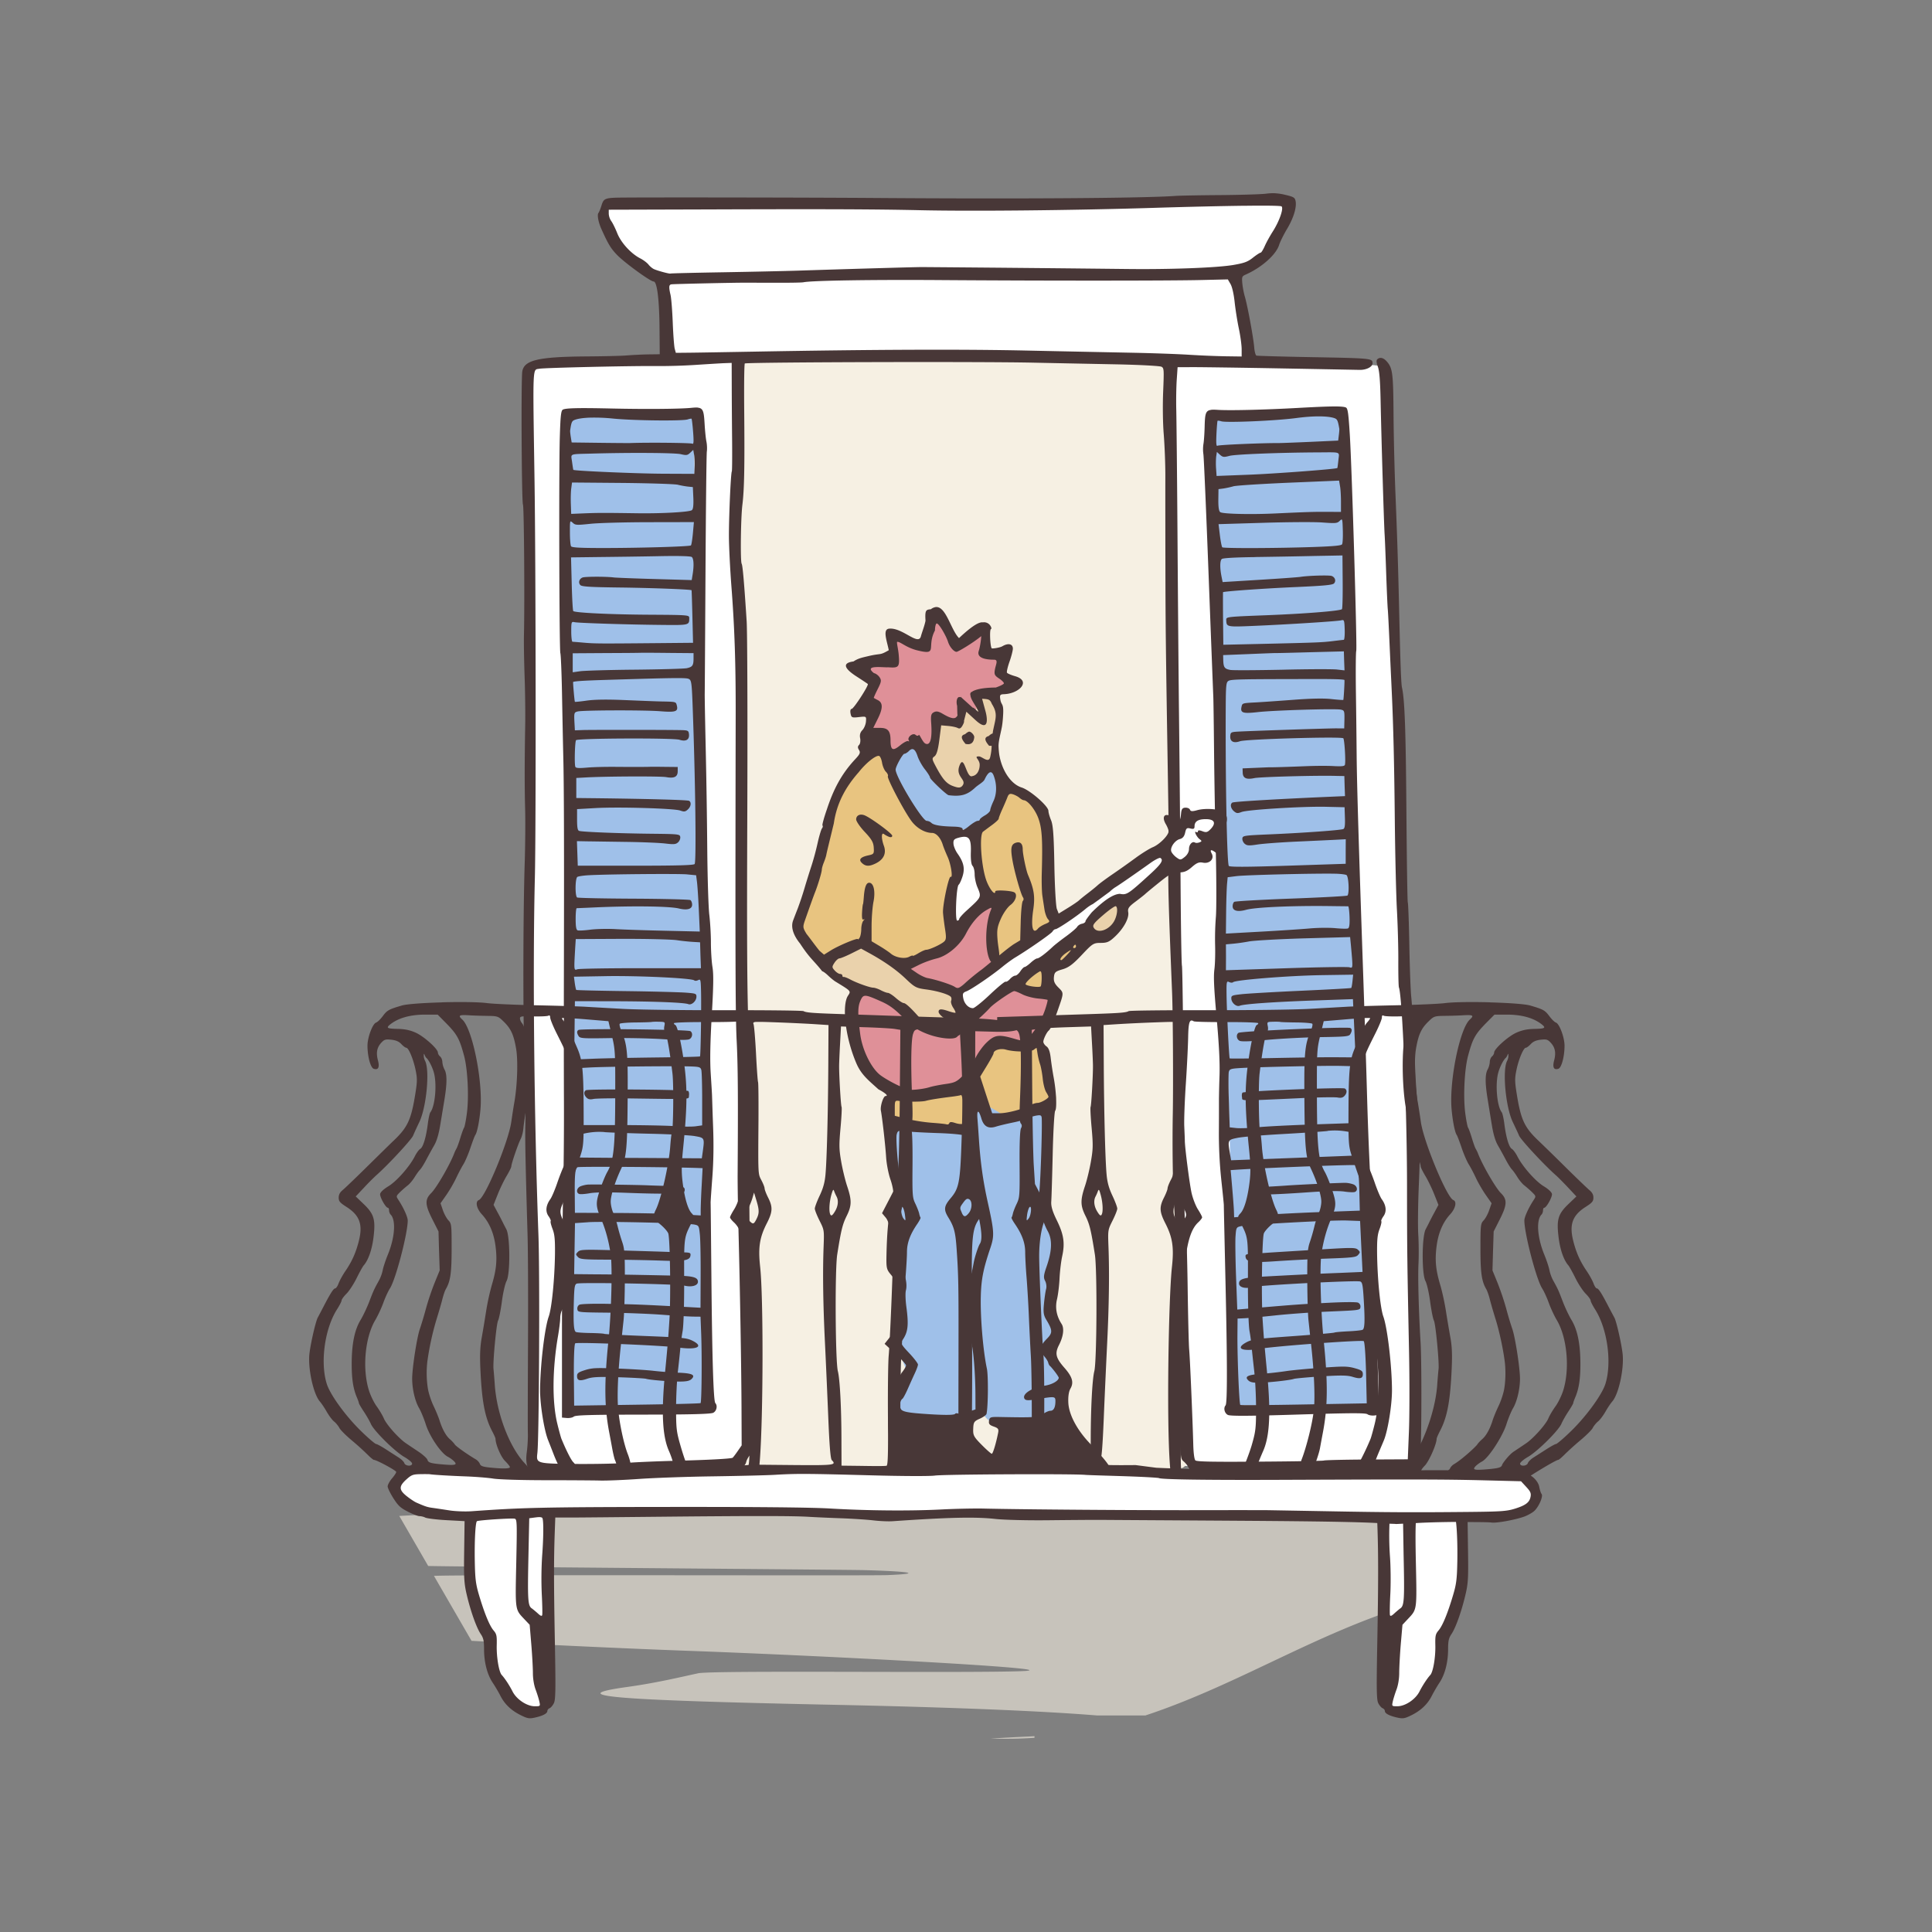 <?xml version="1.0" encoding="UTF-8"?>
<svg data-bbox="32.003 20.001 135.999 159.999" viewBox="0 0 200 200" height="200" width="200" xmlns="http://www.w3.org/2000/svg" data-type="color">
    <rect x="0" y="0" width="200" height="200" fill="#808080" stroke="none"/>
    <g>
        <path d="M64.623 20.678c-1.464-.095-2.565 1.491-1.789 2.906.971 2.865 4.179 3.913 5.679 6.315.238 2.298.518 4.715.422 6.992-3.274.736-6.826.401-10.209.757-1.123.304-2.983-.186-3.694.721-.489 12.338-.121 24.802-.189 37.19.007 23.506.329 47.013.48 70.519-.175 1.839.122 4.049-.618 5.674h92.161c-.071-.07-.156-.12-.218-.204-.134-10.929-.358-21.856-.357-32.783-.467-11.889-1.149-23.856-1.382-35.791-.532-15.004-.642-30.138-1.657-45.041-3.561-.521-7.284-.128-10.915-.459-1.901.148-3.605-.597-3.316-2.819-.025-2.128-1.531-4.652-.226-6.613 2.54-1.473 4.06-4.155 4.77-6.934-.669-.655-2.159-.108-3.068-.306-21.74.442-43.485.32-65.227.022a2.056 2.056 0 0 0-.647-.146zm0 0" fill="#FFFFFF" data-color="1"/>
        <path d="M138.925 42.754l-13.634.007 2.742 102.676 13.969.302-3.077-102.985zm-80.061.146v102.712h13.969c.375-43.445-.584-69.552-1.025-102.37L58.864 42.9zm0 0" fill="#9FC0E9" data-color="2"/>
        <path d="M87.025 37.016c-3.281.06-6.581-.071-9.855.165-1.277 1.231-.382 3.438-.704 5.055-.249 35.866.945 71.728.66 107.594-.087.741-.907 2.025.402 2.202a939.52 939.52 0 0 0 44.033.024c1.883.204 1.395-1.754 1.298-2.988-1.14-29.577-1.156-59.192-1.648-88.788-.191-7.442.058-14.968-.293-22.362-1.823-1.322-4.545-.493-6.732-.79-9.052-.106-18.107-.126-27.161-.112zm0 0" fill="#F6F0E3" data-color="3"/>
        <path d="M132.04 20.007a5.221 5.221 0 0 0-.975.044c-.532.066-2.714.13-4.843.146-2.129.014-4.138.056-4.465.08-3.252.24-16.112.328-31.115.218-6.764-.049-21.868-.071-25.96-.043-2.067.015-2.172.047-2.414.816-.109.35-.249.699-.313.772-.158.184-.022.943.298 1.66.709 1.581.98 2.021 1.629 2.695.778.806 3.445 2.746 3.781 2.746.353 0 .584 1.81.611 4.8l.022 2.731-1.185.015c-.654.011-1.658.063-2.232.109-.573.048-2.485.09-4.247.102-4.952.04-6.38.39-6.567 1.566-.133.878-.065 13.542.072 13.766.109.176.184 10.025.102 13.518-.018.821.014 2.8.072 4.399.056 1.601.078 3.824.058 4.931-.069 3.826-.067 6.49-.007 8.718.033 1.231.014 3.717-.044 5.521-.16 4.891-.187 15.449-.044 19.687.124 3.673.151 5.255.102 7.903-.022 1.289.051 4.656.24 11.034.047 1.641.067 6.708.043 11.261-.021 4.552-.032 8.698-.014 9.199.014.501-.034 1.353-.109 1.901-.171 1.209.063 1.949.698 2.2.524.207 7.899.291 10.086.117.9-.073 3.376-.166 5.505-.211 5.341-.113 6.228-.261 6.428-1.085.054-.224.253-.563.443-.757l.357-.357-.066-3.787a265.391 265.391 0 0 0-.153-5.688c-.116-2.648-.305-16.887-.269-19.869.014-1.353.06-3.7.102-5.215.04-1.515-.027-5.275-.153-8.354-.178-4.454-.206-9.211-.153-23.27.036-9.72.003-18.581-.066-19.688-.251-3.926-.413-5.801-.516-5.972-.151-.242-.094-4.762.073-6.111.196-1.576.24-3.951.189-9.658-.024-2.728-.002-4.968.066-4.975 1.078-.137 24.338-.201 29.836-.08 2.334.051 6.212.127 8.624.175 2.46.049 4.512.164 4.669.248.262.14.267.295.175 2.556-.058 1.411-.038 3.243.058 4.421.089 1.107.175 3.126.167 4.479-.004 1.353-.002 5.376.007 8.944.011 6.247.033 8.357.24 21.115.107 6.657.107 6.376.066 9.541-.038 2.695.014 4.609.385 13.722.086 2.12.131 9.478.073 12.608-.062 3.287 0 7.688.146 9.687.08 1.107.171 3.458.203 5.222.033 1.764.091 5.357.138 7.983.048 2.626.131 5.705.182 6.854.049 1.149.103 2.957.116 4.013.022 1.739.056 1.946.333 2.17.169.137.382.397.48.583.353.659.198.648 6.944.648 2.54 0 4.745.007 4.908.007.165.002 1.501-.04 2.974-.095 2.252-.084 4.594-.087 7.555-.014.303.007.596.056.654.117.06.058.299.109.531.109.304 0 .429-.076.429-.262.002-.144.031-1.135.067-2.2.102-2.79.098-9.471-.009-11.202-.189-3.108-.289-6.754-.218-8.114.041-.779.035-2.158-.022-3.059-.053-.903-.025-3.112.051-4.916.189-4.398.166-6.182-.095-8.332-.12-.994-.251-3.01-.298-4.479-.047-1.47-.12-2.715-.152-2.768-.033-.053-.071-.774-.087-1.588a32.598 32.598 0 0 0-.146-2.52c-.065-.576-.153-2.963-.196-5.302-.041-2.34-.116-4.352-.16-4.472-.044-.12-.106-4.454-.146-9.622-.062-8.272-.178-11.402-.458-12.63-.094-.411-.175-2.83-.284-7.648-.107-4.782-.2-7.722-.392-12.454-.089-2.175-.18-5.832-.196-8.129-.033-4.381-.093-4.847-.734-5.557-.327-.362-.7-.435-.953-.182-.111.111-.084.346.072.786.156.442.235 1.471.277 3.532.08 3.938.349 12.874.414 13.795.029.41.1 2.19.16 3.955.06 1.764.135 3.482.168 3.809.033.328.12 2.134.203 4.02.084 1.886.18 3.873.203 4.406.168 3.525.264 7.628.32 13.343.036 3.609.135 7.799.218 9.316.083 1.517.155 3.9.145 5.295-.004 1.395.018 2.644.066 2.768.347.936.829 12.575.836 20.277.004 7.163.018 7.881.211 17.524.058 2.953.051 6.652-.015 8.209l-.116 2.833-4.283.022c-2.352.014-4.327.062-4.392.102-.066.042-3.045.093-6.624.117-4.927.036-6.554.004-6.69-.131-.109-.109-.195-.745-.218-1.632-.075-2.769-.34-8.926-.422-9.818-.046-.492-.118-3.414-.16-6.49-.044-3.078-.128-5.823-.182-6.111-.165-.868-.165-1.13-.24-14.166-.04-6.932-.118-12.774-.168-12.979-.051-.206-.115-4.235-.145-8.951-.034-4.718-.107-12.397-.16-17.073-.053-4.676-.12-13.265-.16-19.09-.04-5.825-.1-11.43-.123-12.455-.024-1.025 0-2.435.051-3.132l.087-1.267 1.563-.007c.86-.002 4.977.054 9.155.131 4.175.076 7.848.149 8.151.153.677.007 1.309-.316 1.309-.67 0-.534-.016-.534-6.632-.655-2.867-.053-5.286-.124-5.381-.153-.094-.029-.198-.4-.233-.838-.083-1.032-.691-4.315-.967-5.251a8.366 8.366 0 0 1-.269-1.42c-.054-.634-.027-.712.342-.874 1.649-.727 3.138-2.043 3.469-3.066.109-.343.482-1.098.829-1.675.671-1.118 1.015-2.252.873-2.899-.076-.346-.215-.42-1.091-.626a5.56 5.56 0 0 0-.989-.153h.006zm-3.272 1.297c2.354-.034 3.786-.007 3.89.058.256.165-.207 1.517-.894 2.593-.283.442-.66 1.116-.829 1.501-.169.384-.362.699-.436.699-.075 0-.437.233-.793.517-.534.425-.874.554-1.985.75-1.7.3-6.712.484-11.249.422a6180.98 6180.98 0 0 0-21-.197c-.609-.004-7.152.184-12.951.372-1.269.04-4.723.117-7.672.167-2.949.049-5.39.108-5.431.131-.086.053-1.262-.259-1.709-.452-.164-.071-.424-.282-.575-.474-.151-.191-.533-.479-.851-.641-.96-.491-1.989-1.613-2.385-2.607-.196-.492-.472-1.058-.618-1.253a1.514 1.514 0 0 1-.262-.765v-.415l10.159-.029c11.522-.042 17.341-.027 22.077.08 5.439.12 15.694.018 24.128-.242 3.77-.117 7.033-.188 9.388-.219v.004zm-1.665 7.619l.276.473c.168.286.338 1.016.429 1.858.082.763.278 2.006.437 2.76.16.754.291 1.715.291 2.134v.757l-1.607-.022a94.566 94.566 0 0 1-3.752-.153c-1.185-.077-3.801-.172-5.81-.212-2.009-.041-6.93-.138-10.944-.226-6.783-.149-15.92-.115-28.367.109-2.825.051-5.812.102-6.624.11l-1.469.014-.116-.422c-.061-.233-.155-1.444-.203-2.688-.049-1.24-.149-2.522-.225-2.855v-.007c-.198-.858-.182-1.095.109-1.122.407-.038 6.403-.171 7.483-.167.533 0 2.065.004 3.403.007 1.339.003 2.579-.015 2.756-.051.849-.179 7.057-.277 14.318-.226 10.797.076 23.506.073 26.876-.007l2.739-.064zm-51.367 8.645h.007l.007 2.455c.004 1.353.02 3.862.038 5.572.014 1.71.004 3.15-.031 3.205-.109.18-.313 4.849-.298 6.81.007 1.067.124 3.346.255 5.069.333 4.339.456 8.012.443 13.504-.047 24.728-.029 31.044.102 33.555.131 2.547.155 5.774.101 13.802-.007 1.149.035 3.762.088 5.812.162 6.265.296 14.263.313 18.369l.015 3.904-.429.619c-.235.339-.46.633-.509.663-.18.104-2.587.231-5.897.313-1.883.046-4.16.145-5.061.219-.9.073-3.261.124-5.236.109-4.145-.034-4.143-.044-4.014-1.144.176-1.508.26-18.456.109-22.528-.445-12.129-.603-27.63-.371-36.993.126-5.007.102-32.217-.036-41.239-.182-12.115-.216-11.331.502-11.472.522-.102 9.677-.31 12.086-.276a61.821 61.821 0 0 0 4.021-.117c1.187-.078 2.531-.162 2.982-.182l.813-.029zm62.267 4.508c-.791.007-1.967.06-3.65.153-3.53.197-6.946.273-8.224.204-.331-.022-.571-.034-.764-.007h-.007v.007c-.575.073-.622.448-.655 1.784-.018.667-.071 1.446-.123 1.741a3.618 3.618 0 0 0-.007 1.049c.049.281.289 5.874.538 12.433.248 6.557.469 12.231.487 12.601.018.368.054 2.91.08 5.659.026 2.748.108 7.451.182 10.445.071 2.994.072 6.047.007 6.788a29.25 29.25 0 0 0-.08 2.884c.025.845 0 1.983-.073 2.535-.1.766-.043 1.963.233 5.033.251 2.795.34 4.599.298 5.95a107.061 107.061 0 0 0-.058 2.316c-.004.206.004 1.644-.007 3.205a46.048 46.048 0 0 0 .248 5.288c.147 1.349.265 2.526.262 2.608-.004.082.074 3.541.167 7.684.196 8.491.202 12.83.015 13.045-.24.275-.114.816.233.99.253.128 2.125.122 7.286-.038 5.468-.169 6.981-.175 7.17-.029.133.104.464.157.734.124l.487-.058-.298-9.323c-.166-5.124-.418-11.329-.56-13.788a382.006 382.006 0 0 1-.4-9.687c-.078-2.87-.258-8.44-.393-12.375-.454-13.107-.665-20.089-.691-23.103a1208.07 1208.07 0 0 0-.08-6.788c-.025-2.092-.008-3.904.038-4.027.104-.297-.447-18.821-.664-22.332-.135-2.198-.207-2.747-.392-2.855-.136-.08-.547-.124-1.337-.117l-.002.001zm-65.772.117c-.193-.018-.434.004-.763.036-1.275.111-4.698.138-8.232.058-3.37-.076-4.712-.045-4.981.124-.18.115-.24.67-.305 2.87-.102 3.516-.056 22.045.058 22.339.047.124.127 1.935.167 4.028.04 2.092.098 5.148.138 6.788.073 3.012.091 9.997.058 23.11-.007 3.939-.007 9.511.007 12.382.014 2.872-.022 7.234-.087 9.694-.062 2.462-.116 8.674-.116 13.802v9.323l.495.044c.273.022.598-.038.727-.146.186-.153 1.7-.197 7.17-.204 5.164-.007 7.03-.062 7.279-.197.342-.186.453-.73.204-.998-.193-.209-.329-4.552-.407-13.045-.04-4.143-.071-7.602-.08-7.684-.007-.082.071-1.262.175-2.615.127-1.648.153-3.39.08-5.288-.06-1.558-.1-2.999-.109-3.204-.004-.206-.071-1.249-.138-2.316-.085-1.35-.053-3.156.11-5.958.178-3.077.198-4.27.072-5.033-.089-.548-.16-1.69-.16-2.535 0-.845-.078-2.138-.167-2.877-.089-.737-.186-3.794-.211-6.788a777.62 777.62 0 0 0-.16-10.445c-.062-2.747-.109-5.289-.102-5.659.007-.37.044-6.045.08-12.608.038-6.562.098-12.166.138-12.447.04-.282.018-.75-.044-1.041-.063-.292-.141-1.076-.182-1.741-.076-1.335-.134-1.708-.713-1.762v-.007zm64.318.91c.683.002 1.23.06 1.585.182.295.1.363.242.509 1.093.014.082-.011.393-.051.692l-.065.539-2.85.132c-1.567.069-3.016.124-3.221.124-1.873-.007-6.276.184-6.414.277-.134.087-.16-.202-.116-1.209.035-.726.088-1.34.116-1.369.026-.031.202-.008.4.051.527.16 5.577-.053 7.723-.335.884-.118 1.7-.179 2.384-.177zm-75.48.132a18.7 18.7 0 0 1 2.392.095c2.154.213 7.208.266 7.73.087.196-.067.371-.095.4-.065.029.029.106.643.16 1.369.078 1.005.056 1.293-.08 1.209-.14-.089-4.55-.133-6.421-.066-.205.007-1.654-.004-3.221-.024l-2.85-.036-.087-.539c-.047-.297-.084-.61-.072-.692.12-.856.181-.996.472-1.107.351-.133.895-.208 1.578-.233v.002zm10.689 3.342h.007l.087.488c.044.271.067.836.051 1.246l-.029.743-3.207-.014c-2.756-.011-9.22-.293-9.315-.401-.015-.02-.073-.386-.131-.816-.121-.901-.36-.799 2.007-.867 3.94-.113 8.632-.084 9.235.058.591.137.699.126.981-.139l.314-.298zm54.211.212h.007l.32.291c.289.255.403.266.989.109.598-.16 5.287-.342 9.228-.357 2.369-.011 2.129-.103 2.036.801-.043.432-.094.796-.109.816-.091.111-6.539.599-9.293.699l-3.207.124-.051-.743a8.332 8.332 0 0 1 .007-1.246l.073-.494zm12.652 2.964l.101.597c.058.326.096 1.051.095 1.617v1.027l-1.396-.007c-1.415-.007-1.977.007-5.447.168-2.605.12-5.41.047-5.657-.138-.138-.104-.2-.492-.196-1.267l.015-1.114.509-.066c.28-.042.744-.142 1.033-.227.289-.084 2.874-.248 5.737-.372l5.207-.219v.001zm-79.406.197l5.214.044c2.867.029 5.454.113 5.745.189.291.075.758.157 1.04.189l.509.051.051 1.115c.031.776-.018 1.167-.153 1.275-.24.193-3.041.357-5.65.32-3.474-.049-4.039-.048-5.453.007l-1.389.058-.036-1.027c-.02-.566-.004-1.296.044-1.624l.078-.597zm79.632 3.838c.042-.02.069-.011.087.051.045.122.054.435.073 1.056.022.689-.011 1.338-.073 1.442v.007c-.082.138-.882.211-3.011.284-3.834.131-9.268.149-9.395.029-.054-.053-.169-.621-.247-1.253l-.138-1.143 4.596-.138c2.527-.078 5.279-.098 6.123-.036 1.402.102 1.554.093 1.818-.16a.718.718 0 0 1 .167-.139zm-79.727.197a.888.888 0 0 1 .175.138c.271.246.42.249 1.818.102.839-.091 3.595-.166 6.123-.168l4.596-.009-.103 1.152c-.058.635-.149 1.206-.203 1.26-.124.125-5.558.278-9.395.271-2.13-.006-2.932-.048-3.018-.182v-.009c-.064-.1-.116-.752-.116-1.442 0-.621-.002-.93.038-1.056.018-.06.046-.076.087-.056h-.002zm79.851 3.518l.022 2.731c.013 1.5-.022 2.772-.073 2.826-.173.186-3.9.481-7.934.634-4.05.155-4.054.164-4.043.488.024.721.016.732 2.814.612 3.529-.148 8.655-.474 9.068-.576.322-.08.346-.045.378.962.02.575-.033 1.053-.094 1.056-.06.002-.569.06-1.142.132-1.13.138-1.67.157-7.453.291l-3.876.087-.029-2.709c-.011-1.49-.011-2.717 0-2.732.071-.091 4.281-.392 7.512-.531 2.961-.133 3.823-.213 3.978-.379.233-.249.109-.643-.248-.772-.258-.095-2.428-.034-3.228.095-.244.04-2.16.179-4.254.306l-3.803.233-.116-.583c-.178-.909-.167-1.637.031-1.806.114-.1 1.385-.171 3.461-.197v-.007c1.801-.024 4.576-.073 6.159-.11l2.872-.053-.002.002zm-70.819.073c2.074-.042 3.343-.009 3.461.086.204.164.238.894.087 1.806l-.094.583-3.811-.109c-2.096-.058-4.016-.135-4.261-.165-.804-.102-2.974-.095-3.229.007-.352.14-.467.545-.225.786.16.16 1.027.211 3.992.248 3.234.037 7.446.195 7.519.284.011.014.051 1.242.087 2.731l.066 2.71-3.883.036c-5.783.053-6.319.051-7.454-.051a57.84 57.84 0 0 0-1.149-.095c-.06-.002-.123-.473-.123-1.049 0-1.007.018-1.045.342-.976.416.089 5.552.253 9.082.284 2.801.031 2.792.022 2.792-.699 0-.324-.002-.333-4.058-.357-4.036-.022-7.768-.199-7.948-.379-.051-.051-.124-1.324-.16-2.826l-.072-2.731 2.879-.036c1.584-.017 4.358-.052 6.16-.088zm70.964 9.854l.029.983.038.984-.786-.088c-.432-.049-2.985-.044-5.672.022-2.687.056-5.096.069-5.359.022-.587-.108-.709-.255-.734-.969l-.014-.568 2.567-.102c1.407-.06 2.696-.111 2.865-.109h.007c.169.008 1.813-.036 3.672-.088l3.389-.087h-.002zm-72.761.146c.164-.007 1.46-.002 2.873.015l2.567.022v.568c-.004.714-.114.863-.698.991-.262.056-2.672.126-5.359.153-2.687.022-5.241.1-5.672.16l-.778.11v-1.967l3.388-.022c1.863-.007 3.516-.018 3.679-.031v.001zm3.331 2.622c1.19-.011 1.501.018 1.636.095.254.136.293.411.385 2.95.278 7.586.384 15.907.204 16.199-.076.125-1.725.175-6.101.175h-5.999l-.044-1.275-.044-1.267 1.091.021c.596.007 2.427.036 4.065.058 1.638.022 3.439.098 4.006.168.875.105 1.076.087 1.309-.124.153-.138.25-.388.226-.553-.042-.291-.151-.306-2.945-.335-3.387-.036-7.237-.186-7.534-.299-.149-.058-.203-.377-.203-1.165V83.76l1.912-.109c2.411-.135 8.126.033 8.762.255.407.144.527.131.786-.102.331-.299.398-.743.138-.903-.146-.089-4.072-.202-9.664-.269l-2.014-.022v-2.076l.821-.044c1.945-.124 7.877-.153 8.486-.043.847.151 1.192-.034 1.192-.612v-.437l-1.381-.014a80.5 80.5 0 0 0-1.454-.007c-.191.018-1.965.022-3.644.007-.981-.007-2.298.021-2.923.08-.865.075-1.152.051-1.2-.095-.107-.335-.04-2.626.08-2.746.202-.204 10.073-.242 10.697-.044.678.217 1.058.002.989-.59-.042-.36-.1-.393-.865-.408-1.424-.031-9.268-.034-10.122-.007l-.822.029-.051-.932c-.042-.881-.014-.93.335-1.019.553-.138 6.937-.157 8.588-.022 1.558.125 1.845.029 1.68-.605-.098-.379-.074-.381-1.541-.408-.615-.011-2.36-.082-3.876-.146-1.865-.08-3.129-.056-3.927.058-.648.093-1.191.144-1.207.124-.043-.056-.218-2.047-.182-2.061.211-.084 1.224-.144 3.454-.211 3.64-.112 5.71-.172 6.901-.183zm66.027.095c2.233-.004 3.248.018 3.461.095.038.014-.074 2.01-.116 2.068-.015.022-.564-.014-1.214-.087-.8-.089-2.065-.068-3.927.073-1.512.113-3.254.235-3.868.269-1.464.075-1.44.076-1.527.459-.144.639.149.721 1.702.546 1.645-.187 8.024-.377 8.58-.255.353.076.385.13.371 1.013l-.022.932-.829-.007c-.854 0-8.693.258-10.115.335-.766.04-.822.075-.851.437-.049.593.34.798 1.01.561.619-.221 10.483-.503 10.69-.306.124.117.264 2.407.167 2.746-.044.148-.326.177-1.193.132-.628-.038-1.942-.027-2.923.014-1.678.069-3.451.124-3.643.109-.047-.002-.698.026-1.454.058l-1.382.058.014.437c.018.575.373.746 1.215.568.605-.128 6.532-.286 8.479-.226l.829.015.029 1.042.038 1.034-2.014.087c-5.587.248-9.508.488-9.649.583-.255.167-.173.608.167.896.265.224.383.237.785.08.629-.242 6.341-.596 8.755-.539l1.912.044.036 1.085c.028.787-.018 1.111-.167 1.173-.291.124-4.134.399-7.519.546-2.79.118-2.896.137-2.931.43-.018.167.084.413.24.546.242.204.447.213 1.316.08.565-.088 2.363-.224 3.999-.299 1.638-.075 3.464-.16 4.058-.189l1.091-.058-.007 1.267v1.275l-5.992.197c-4.372.14-6.026.144-6.108.022-.189-.286-.353-8.607-.32-16.199.012-2.539.042-2.814.291-2.957.135-.08.447-.128 1.636-.153 1.191-.026 3.261-.029 6.901-.036h-.001zm2.508 20.153c.533.011 1.058.075 1.163.138.235.142.316 1.977.094 2.127-.085.056-2.714.197-5.839.313-3.125.117-5.768.268-5.869.335-.1.065-.175.282-.167.481.014.459.534.581 1.396.343.967-.27 4.833-.435 8.66-.386.983.015 1.836.022 1.898.022.062-.002.124.494.146 1.1.027.798-.022 1.132-.168 1.194-.111.044-.694.029-1.301-.029-.605-.056-1.803-.049-2.662.029-.858.076-3.156.229-5.112.335l-3.555.197.024-2.287c.015-1.26.061-2.576.1-2.92l.058-.627.916-.116h.008c.852-.114 8.063-.294 10.21-.249zm-67.081.073h.007l.916.088.08.626c.051.343.14 1.653.196 2.913l.102 2.287-3.563-.082c-1.958-.042-4.259-.117-5.119-.166-.86-.051-2.058-.02-2.661.056-.604.08-1.189.11-1.302.068-.149-.058-.204-.39-.204-1.187 0-.608.048-1.107.109-1.107.061-.002.914-.034 1.898-.082 3.825-.171 7.693-.125 8.668.111.869.209 1.381.067 1.381-.393 0-.199-.08-.412-.181-.474-.102-.063-2.747-.131-5.876-.147-3.127-.014-5.759-.069-5.847-.124-.227-.14-.207-1.976.022-2.127.104-.066.631-.146 1.163-.175 2.145-.115 9.357-.171 10.21-.088v.003zm68.623 6.49l.087.888c.216 2.396.213 2.347-.16 2.236-.187-.056-3.132-.013-6.552.1l-6.231.206.007-1.34-.007-1.34.749-.067c.409-.036 1.14-.138 1.629-.233.489-.093 3.051-.242 5.686-.319l4.792-.133v.002zm-75.371.182c2.638-.009 5.203.06 5.694.139.491.076 1.227.149 1.636.174l.749.044.038 1.34.051 1.34h-6.231c-3.423-.002-6.368.048-6.552.109-.369.124-.371.173-.233-2.229l.058-.895 4.792-.024-.002.002zm75.684 3.707l-.066.655c-.038.362-.096.687-.131.721-.029.033-2.36.162-5.17.289-2.81.127-5.595.291-6.188.357-.993.111-1.066.14-1.055.451.014.446.531.89.873.743.424-.18 3.537-.4 7.774-.546l3.941-.138.276 6.031-1.978-.014c-1.087-.011-4.005.031-6.487.08-2.48.053-4.538.071-4.566.039-.071-.073-.31-4.895-.328-6.65-.014-1.296.007-1.382.27-1.253.155.076.336.084.407.015.238-.233 5.641-.668 9.06-.729l3.368-.051zm-77.298.151c3.42-.051 8.837.211 9.083.437.074.069.256.058.407-.021.258-.137.276-.058.305 1.238.038 1.757-.04 6.582-.109 6.657-.029.034-2.085.082-4.566.109-2.481.031-5.399.086-6.487.131l-1.978.08.044-3.023.036-3.015 3.949.007c4.239.009 7.359.131 7.788.299.347.137.844-.326.844-.772 0-.311-.071-.337-1.069-.415-.593-.046-3.381-.124-6.196-.16-2.812-.036-5.145-.091-5.177-.124-.032-.033-.102-.35-.153-.714l-.086-.655 3.367-.058h-.002zm77.007 5.37c-.136-.077-2.964.001-5.788.122h-.007c-2.825.122-5.645.289-5.781.379-.273.182-.207.665.116.825.193.095 1.123.068 2.85-.097 1.407-.131 3.89-.26 5.512-.284 2.671-.04 2.96-.071 3.098-.313.189-.324.189-.524 0-.634v.002zm-74.113.136c-2.827-.029-5.654-.014-5.789.068-.185.115-.183.313.014.633.148.235.437.255 3.105.21 1.622-.029 4.108.016 5.519.102 1.73.108 2.661.11 2.85.007.318-.169.372-.657.095-.83-.137-.086-2.965-.158-5.794-.19zm73.167 3.788l1.534.039.051 2.338c.022 1.284.014 2.598-.007 2.928v.007l-.051.597-4.334.146c-2.387.078-5.015.211-5.846.298-.831.088-1.827.12-2.204.08l-.683-.073-.087-2.695c-.049-1.484-.049-2.848-.008-3.03.068-.29.188-.344.989-.401 1.727-.117 9.11-.278 10.646-.233v-.001zm-67.241.058c.804.031.927.078 1.003.366.047.18.087 1.542.087 3.03v2.702l-.676.095c-.374.051-1.369.045-2.204-.017-.834-.06-3.465-.109-5.854-.109h-4.341l-.066-.597v-.007c-.032-.328-.081-1.644-.101-2.928l-.029-2.338 1.534-.087c1.534-.095 8.916-.17 10.647-.11zm67.612 2.28c-.125-.071-2.741 0-5.337.102-2.596.104-5.176.248-5.25.328-.067.073-.087.289-.051.481.069.397-.518.391 6.225.08 1.76-.084 3.409-.105 3.665-.058.337.064.544.024.713-.16.275-.294.288-.627.035-.773zm-73.218.109c-2.598-.018-5.214-.003-5.338.073-.247.153-.22.481.066.764.175.177.378.213.712.138.256-.056 1.903-.082 3.665-.058 6.75.093 6.168.115 6.225-.284.031-.193-.002-.41-.073-.481-.078-.075-2.659-.132-5.257-.152zm72.775 4.261c.449.038.92.122 1.476.257.207.049.347 2.281.146 2.309-.06.007-2.992.12-6.523.255l-6.421.239-.116-.656c-.247-1.453-.247-1.455.786-1.666.509-.105 2.57-.277 4.574-.388 2.005-.109 4.137-.255 4.741-.319v-.016a7.043 7.043 0 0 1 1.337-.015zm-76.186.139v.009c.605.044 2.742.122 4.748.166 2.007.046 4.07.153 4.581.242 1.038.178 1.036.176.836 1.638l-.094.663-6.421-.038a892.462 892.462 0 0 1-6.53-.044c-.202-.018-.133-2.252.073-2.309 1.104-.302 1.871-.395 2.807-.327zm77.756 3.43c.255.148.335.75.385 2.848l.044 1.857-4.392.16c-2.414.091-5.345.249-6.508.35l-2.109.182-.022-.67c-.011-.364-.098-1.455-.182-2.433l-.153-1.784.655-.044c3.462-.218 12.144-.544 12.282-.466zm-80.548.211c.135-.083 8.822-.033 12.289.073l.655.023-.095 1.785a74.77 74.77 0 0 0-.101 2.44v.67l-2.116-.117c-1.167-.063-4.1-.127-6.515-.138l-4.392-.017-.014-1.857c-.02-2.099.04-2.707.289-2.862zm79.574 1.617c-.429-.018-4.786.18-6.137.277-.573.044-1.654.106-2.414.146-1.1.057-1.403.118-1.469.306-.046.131-.011.306.066.379.191.18 2.343.13 5.934-.124 1.962-.138 3.263-.166 3.832-.08.475.073.962.087 1.084.038.355-.151.233-.648-.189-.794a2.983 2.983 0 0 0-.706-.146v-.002zm-78.541.182a2.969 2.969 0 0 0-.706.167c-.416.158-.52.663-.16.801.124.048.613.011 1.084-.073.565-.104 1.868-.118 3.832-.044 3.597.138 5.748.113 5.934-.073.076-.075.102-.249.051-.379-.071-.186-.376-.235-1.476-.255-.759-.014-1.848-.047-2.421-.073-1.353-.05-5.711-.102-6.138-.071zm78.563 3.715l1.411.051.123 2.63.131 2.644-2.196.095c-2.007.075-3.916.164-8.443.408-1.681.091-2.16.249-2.145.706.011.395.667.559 1.403.357.716-.195 10.751-.714 11.14-.576.222.08.276.366.371 1.981.124 2.105.095 2.875-.116 3.015h-.008c-.078.053-.74.128-1.476.16-.734.038-1.387.093-1.447.133-.06.038-1.992.206-4.298.37-3.872.277-4.243.328-4.843.655-1.149.632-.4.965 1.454.648 1.653-.281 10.573-.934 10.726-.787.113.11.22 1.828.262 4.217l.051 2.222-6.501.117c-3.574.066-6.539.091-6.588.044-.111-.104-.302-4.56-.298-7.072l.015-1.865.763-.036c.424-.022 1.843-.15 3.149-.291 1.307-.142 3.812-.326 5.57-.401 3.163-.135 3.2-.135 3.236-.459a.442.442 0 0 0-.24-.459c-.154-.08-1.491-.071-3.098.014-2.769.142-3.272.173-7.388.524l-2.022.175-.124-3.314c-.067-1.823-.094-3.734-.058-4.254.064-.909.087-.95.531-1.056.75-.175 9.411-.645 10.953-.596zm-78.461.175c1.539-.1 10.211.095 10.966.248.449.091.467.129.56 1.034.055.517.089 2.43.08 4.254l-.014 3.321-2.029-.11c-4.125-.219-4.632-.239-7.402-.291-1.609-.033-2.945.004-3.098.088-.164.085-.247.269-.218.466.046.322.078.326 3.243.357 1.762.02 4.274.12 5.585.219 1.31.1 2.732.182 3.156.189l.764.008.073 1.865c.087 2.511.042 6.972-.066 7.079-.047.049-3.012.118-6.588.168l-6.501.095-.021-2.222c-.035-2.389.021-4.111.131-4.224.147-.153 9.079.209 10.74.437 1.864.257 2.6-.098 1.433-.692-.611-.309-.98-.351-4.857-.503-2.311-.089-4.252-.189-4.312-.226-.062-.036-.711-.075-1.447-.087-.736-.011-1.404-.058-1.484-.109h-.009c-.214-.133-.265-.907-.209-3.015.042-1.617.086-1.901.306-1.989.383-.151 10.433.04 11.154.211.742.178 1.389-.003 1.389-.4 0-.457-.485-.597-2.167-.633-4.534-.098-6.44-.13-8.45-.138l-2.196-.022.042-2.644.044-2.637 1.404-.095h-.002zm78.766 2.673c-.604.002-1.664.069-3.636.189-2.334.144-4.541.277-4.908.306a77.47 77.47 0 0 1-1.469.095c-.725.035-.78.075-.728.371.087.49.702.576 3.098.408 1.178-.082 3.531-.209 5.228-.269 2.796-.098 3.107-.14 3.323-.393.223-.262.223-.295-.029-.532-.124-.117-.275-.177-.879-.175zm-78.985.189c-.604.02-.751.082-.873.204-.246.246-.246.276-.014.531.223.246.54.277 3.337.284 1.698.005 4.056.053 5.236.095 2.4.089 3.011-.011 3.083-.502.044-.297-.014-.337-.741-.348-.437-.009-1.1-.031-1.469-.044-.369-.02-2.578-.086-4.915-.153-1.976-.058-3.039-.084-3.643-.066v-.001zm78.389 12.091c-.472-.007-1.118.035-2.181.109-1.362.095-3.045.248-3.738.35-.693.104-1.849.239-2.567.284-1.44.1-1.813.281-1.374.692.201.189.52.253 1.272.226 1.081-.033 3.099-.266 3.447-.393.118-.043 1.384-.164 2.814-.255 2.1-.133 2.738-.115 3.272.051.787.244 1.054.162 1.04-.313-.011-.295-.134-.392-.844-.59a4.003 4.003 0 0 0-1.141-.161zm-77.393.16a4.123 4.123 0 0 0-1.134.197c-.702.222-.829.324-.829.619 0 .475.275.546 1.054.277.529-.182 1.162-.217 3.265-.153 1.432.046 2.702.12 2.821.16.353.116 2.378.286 3.462.286.753 0 1.063-.075 1.258-.271.425-.424.047-.593-1.396-.648a37.248 37.248 0 0 1-2.574-.195c-.696-.082-2.381-.184-3.745-.233-1.065-.042-1.709-.061-2.182-.039zm0 0" fill="#483737" data-color="4"/>
        <path d="M97.009 64.209c-1.123.197-1.038 1.733-1.466 2.362-1.136.104-2.761-1.679-3.308.027.096 1.169-.038 2.066-1.364 1.773-1.25-.165-1.683 1.563-.547 2.074-.033.745-.929 2.026.144 2.637-.084.985-1.382 2.631.276 3.008 1.434-.326.156 1.803 1.187 2.136 1.12.524 1.969-1.036 2.816-1.335.378 1.067 2.107 1.111 2.26-.166.269-.657-.042-1.791.293-2.17.809.612 2.483.894 2.512-.532-.273-1.11 1.218.122 1.462-.974.143-.492-.207-1.178.656-1.091 1.031.095 2.916-.255 2.416-1.705-.925-.736-.125-2.485-1.585-2.755-1.265.115.153-1.974-1.191-2.121-.949-.253-1.716 1.232-2.52 1.088-.63-.752-.792-2.314-2.041-2.256zm0 0" fill="#DF9098" data-color="5"/>
        <path d="M102.308 93.256a.916.916 0 0 0-.356.13c-1.683.925-2.345 2.824-3.616 4.14-1.243 1.211-3.298 1.078-4.447 2.368-.549 1.263 1.122 1.755 2.005 2.083 1.194.213 2.269.987 3.487.972 1.309-.697 2.509-1.7 3.525-2.784.56-.971-.078-2.134.118-3.192-.091-1.1.258-2.176.216-3.252-.208-.33-.572-.512-.932-.465zm2.678 8.647c-2.072.606-3.447 2.496-5.103 3.784-.649.51-1.274 1.366-2.216.962-2.711-.248-4.183-2.915-6.583-3.87-.923-.608-2.461-.579-2.767.703-.478 2.181-.082 4.578.942 6.555 1.185 2.003 3.463 3.556 5.837 3.48 1.496-.308 3.116-.313 4.437-1.145 1.716-1.056 2.104-3.367 3.843-4.35 1.285.146 2.98.898 3.927-.432.867-1.191 1.754-2.564 1.863-4.061-.447-1.212-2.045-.792-3.007-1.325-.373-.157-.753-.346-1.173-.301zm0 0" fill="#DF9098" data-color="5"/>
        <path d="M124.736 84.001c-.771-.02-1.429.508-1.863 1.038-.816.315-1.033 1.302-1.803 1.717-.48.382-.613.943-.511 1.473-.176-.1-.373-.164-.587-.115-2.503 1.214-4.692 3.019-6.979 4.601-4.127 2.97-8.406 5.831-12.538 8.788-1.091.408-2.087 1.806-1.113 2.835.535.845 1.713 1.079 2.381.255 1.373-1.095 2.638-2.376 4.183-3.192 1.527-1.517 3.477-2.546 5.068-4.004.771-.825 1.922-1.167 2.455-2.212.893-1.191 2.238-1.845 3.654-2.142 1.462-1.031 2.929-2.225 3.914-3.729.025-.064.007-.125.016-.191.091.091.189.177.302.248 1.007 1.054 2.263-.322 2.536-1.338.724.073 1.317-.639 1.175-1.273 1.223-.135 1.938-1.961.642-2.562a1.843 1.843 0 0 0-.929-.197h-.003zm0 0" fill="#FFFFFF" data-color="1"/>
        <path d="M90.69 77.543c-1.43.532-2.357 1.937-3.301 3.076-2.036 2.895-2.047 6.626-3.247 9.818-.489 1.941-1.538 3.777-1.641 5.79.403 1.209 1.372 2.17 2.185 3.13 1.176.552 2.158-.785 3.265-1.053.529-.237 1.187-.302 1.554-.806.409 1.032 1.716 1.378 2.578 2.023 1.723.943 3.492-.311 5.108-.869 1.043-.366 1.853-1.508 1.365-2.611-.627-2.418 1.058-4.76.38-7.149-.485-1.375-.943-3.299-2.68-3.51-1.316-.45-1.872-1.928-2.536-3.025-.762-1.431-1.402-2.933-2.056-4.393-.234-.284-.601-.469-.974-.421zm13.82 3.93c-1.273.337-1.178 2.038-1.954 2.913-.729.863-2.096 1.442-1.702 2.815.044 1.832.044 3.968 1.313 5.419.556.437 1.3.337 1.961.402-1.661 1.566-2.057 4.214-1.231 6.271 1.186.699 2.114-.874 3.111-1.327.618-.683.091-1.551 1.163-1.02.929-.215 2.383-.861 2.087-2.003-.78-1.564-.38-3.423-.571-5.109-.191-2.407.338-5.379-1.674-7.178-.731-.536-1.56-1.174-2.503-1.183zm-14.284 4.29c.549.069.571.907.153.213.102.073-.287-.317-.153-.213zm20.01 12.158c-.781.137-1.61 1.105-1.056 1.877.5.601 1.354.261 1.729-.295 2.151-2.478 1.661-3.475-.673-1.582zm-2.685 1.834c-.749.249-1.376.819-1.905 1.393-.54.641-.025 1.635.769 1.714.689.091 1.607.262 2.065-.397.155-.706.22-1.495.007-2.198a.915.915 0 0 0-.936-.512zm-.423 7.971c-.593.284-1.26.357-1.915.261-.969-.128-2.256-.479-2.956.444-.453.983-1.143 1.843-1.543 2.85.063 1.038.547 2.012.813 3.012.263.672.323 1.799 1.265 1.804 1.571-.002 3.096-.439 4.529-1.056.754-.215 1.767-.475 1.992-1.339.022-.714-.507-1.313-.534-2.032-.176-1.153-.477-2.287-.68-3.425a.917.917 0 0 0-.971-.519zm-7.81 4.875c-1.502.106-2.971.519-4.472.603-.867.073-1.827-.239-2.623.204-.622.511-.385 1.44-.407 2.134.128.9 1.202.854 1.885 1.081 1.462.311 2.958.528 4.45.566.333-.108.62-.184.964-.062.78.2 1.822-.322 1.692-1.233-.124-.94-.166-1.932-.555-2.806a1.032 1.032 0 0 0-.934-.487zm0 0" fill="#E8C480" data-color="6"/>
        <path d="M107.289 115.128c-.969.069-1.956.599-2.914.675-7.343-5.211-3.774 2.857-3.112 6.06.038.486.056.974.084 1.46-.206-1.863-.525-3.715-1.085-5.543-1.576-1.566-4.321-.422-6.277-1.22-3.987-1.763-.791 5.652-1.262 8.097.072 3.458.314 6.951.392 10.409.053 2.372-.525 4.727.926 7.043-.487 1.533-2.318 4.572.654 4.472 2.59-.144 7.919 1.562 6.754-2.866-.204-3.288-.064-6.601.061-9.904-.638 5.206-1.211 10.263.316 12.628 1.145 1.772 3.852 1.764 6.497.645.873-.37 1.165-.659 1.418-1.936-.455-1.509-3.801-.495-1.169-1.342 2.36.091 1.353-1.145.827-2.923-.246-.83-.193-2.165.007-2.835.193-1.14-.605-2.992-.472-4.097.389-3.237 1.287-5.678-.555-9.363-1.276-2.551.258-6.555-.125-9.343a2.359 2.359 0 0 0-.964-.118h-.001zm0 0" fill="#9FC0E9" data-color="2"/>
        <path d="M94.617 76.737a.855.855 0 0 0-.487.098c-1.513.694-2.819 2.724-1.671 4.268 1.1 1.754 1.871 4.121 3.967 4.907.624.151 1.28.301 1.934.383.776-.071.762.062 2.558-.051a.989.989 0 0 0-.189-.193c1.683-.929 3.165-2.526 3.074-4.561.12-.947-.341-2.548-1.585-2.154-1.252.59-2.107 2.582-3.725 2.063-1.382-.829-2.205-2.373-2.925-3.767-.121-.482-.488-.942-.951-.993zm0 0" fill="#9FC0E9" data-color="2"/>
        <path d="M93.321 146.566c-1.269.015-1.013 1.526-.791 2.348.307 1.633.591 3.806 2.489 4.319 2.327.612 4.823 1.633 7.223.763 1.322-.648.693-2.398-.208-3.13-.454-.617-1.231-.876-1.976-.763 1.158-.936-.98-1.578-.751-1.642.938-.65-.085-1.866-1.011-1.535-1.676.029-3.294-.337-4.975-.36zm15.792.125a.902.902 0 0 0-.307.044c-1.518.33-3.227.164-4.603.952-1.365 1.306-.518 3.462.849 4.406 1.547 1.143 3.274 2.227 5.181 2.595 1.401.031 3.409.104 4.11-1.382.329-1.425-.949-2.7-1.929-3.519-.989.025-.776-.062-1.001-.942-.3-.568-1.109-.854-1.589-.681.48-.611-.018-1.449-.711-1.473zm0 0" fill="#483737" data-color="4"/>
        <path d="M101.95 71.598c-.956.018-1.14 1.165-.813 1.876.173.47-.413-.271-.605-.281-.794-.444-1.494.406-1.489 1.165-.19.259-.76-.113-1.113-.051-.967-.159-1.425.867-1.427 1.673-.078.823-.213 1.615-.653 2.338-.136 1.069.678 1.985 1.231 2.826.689.845 2.159 1.704 3.089.741.394-.173.147-.918.618-.799.772-.122 1.312-.912 1.394-1.637 1.149-.011 1.393-1.508 1.123-2.382-.322-.35-.226-.532.084-.843.645-1.402.703-3.388-.642-4.41a1.315 1.315 0 0 0-.797-.216zm-1.851 4.675c.047-.007.1 0 .142 0 .454.171-.231.441-.251.075.019-.052.063-.068.109-.075zm15.498 16.757a.89.89 0 0 0-.291.004c-.987.424-1.785 1.231-2.547 1.977-.951.883.202 2.451 1.34 2.13 1.587-.278 2.656-2.105 2.191-3.623a.946.946 0 0 0-.693-.488zM89.08 97.447a.828.828 0 0 0-.264.06c-1.127.626-2.71.89-3.321 2.16-.352 1.091.836 1.712 1.58 2.214 1.676.82 3.587 1.101 5.196 2.061.842.528 1.654 1.091 2.289 1.874.996.91 2.431 1.067 3.683 1.405 1.078.139 1.707-1.3 1.162-2.05.491-.699-.24-1.404-.247-2.127-.423-1.093-1.829-1.011-2.764-1.335a3.343 3.343 0 0 1-2.236-1.109c-1.482-1.2-3.058-2.369-4.81-3.11a.731.731 0 0 0-.268-.043zm0 0" fill="#EAD2AC" data-color="7"/>
        <path d="M99.66 85.847c-.794.002-1.867.439-1.751 1.402-.004 1.094 1.02 1.861 1.015 2.937-.193.776-.673 1.472-.684 2.3-.069 1.001-.156 2.034.016 3.026.291.694 1.258.663 1.66.091.772-.819 1.654-1.573 2.251-2.533.229-.93-.453-1.783-.464-2.712-.127-.744-.451-1.438-.4-2.212-.064-.779.016-1.927-.92-2.209a2.105 2.105 0 0 0-.723-.09zm0 0" fill="#FFFFFF" data-color="1"/>
        <path d="M96.864 62.844a1.05 1.05 0 0 0-.502.224c-.502.051-.622.075-.554 1.192-.098.524-.387 1.255-.473 1.599-.262 1.051-1.914-.927-3.302-.779-.684.073-.229 1.227-.027 2.229-.986.576-.736.284-2.111.61-.69.164-1.04.226-1.543.555-1.136.144-1.033.681.305 1.546.605.391 1.135.744 1.177.786.127.126-1.458 2.573-1.671 2.58-.116.004-.168.193-.115.468.083.435.143.461.865.379.771-.086.772-.086.731.461-.023.302-.191.703-.372.888-.226.233-.296.497-.23.834.055.269.007.583-.109.697-.154.155-.156.29-.006.528.166.268.096.43-.407.964-1.474 1.58-2.267 3.199-2.921 5.177-.302.867-.507 1.619-.455 1.673.055.053.033.191-.052.297-.085.107-.291.79-.454 1.526a27.91 27.91 0 0 1-.622 2.316c-.18.539-.507 1.584-.724 2.318a32.247 32.247 0 0 1-.711 2.134c-.173.44-.389 1.001-.48 1.247-.249.667.004 1.504.724 2.386 1.013 1.556 1.405 1.735 2.294 2.871.078-.002.351.193.602.435.251.241.591.521.758.623 1.661 1.016 1.627.972 1.298 1.477-.6.916-.351 4.104.86 6.96.522 1.229 1.273 1.788 2.3 2.724.723.377 1.058.69.738.69-.231 0-.573 1.06-.487 1.511.149.783.469 3.636.542 4.811.04.686.241 1.726.445 2.311.205.584.335 1.264.291 1.511-.044.247-.166.89-.277 1.429-.235 1.127-.373 2.646-.42 4.818-.031 1.433 0 1.557.467 2.114.409.488.476.695.371 1.151-.186.801-.14 2.205.101 3.165.228.9.113 1.26-.743 2.338l-.393.495 1.109 1.016c.611.559 1.112 1.109 1.11 1.22-.001.109-.171.4-.365.65-.196.249-.353.555-.353.684 0 .195-.432 1.205-1.054 2.458-.036 1.019-.178 1.624 0 3.498 1.307 4.164 1.82 5.497 5.959 5.948 1.007.363 4.021.385 4.37.033.106-.102.291-.15.42-.1.42.16.88-.82.878-1.885l-.007-.989.887.834c.489.459 1.254.972 1.698 1.138.443.164.882.37.974.454.093.086.311.157.487.157s.323.069.323.155c0 .087.442.337.982.555 1.303.537 2.837.536 4.417 0 1.289-.435 1.461-.617 1.643-1.761.171-1.073-.038-1.427-2.294-3.829-1.294-1.378-2.107-2.932-2.163-4.139-.031-.648.046-1.163.223-1.471.364-.633.191-1.214-.629-2.147-.896-1.02-1.007-1.48-.562-2.353.458-.9.563-1.735.269-2.189-.522-.806-.685-1.668-.473-2.553.113-.47.231-1.448.264-2.176.034-.729.16-1.764.278-2.304.291-1.343.156-2.229-.569-3.707-.447-.91-.605-1.447-.567-1.937.027-.373.095-2.593.149-4.933.053-2.34.171-4.345.256-4.452.191-.24.116-1.963-.149-3.401a36.363 36.363 0 0 1-.311-2.046c-.074-.661-.209-1.054-.433-1.213-.182-.127-.333-.344-.333-.488 0-.255.342-.972.549-1.144.202-.169.502-.839.96-2.156.628-1.795.625-1.739.047-2.316-.391-.391-.502-.643-.46-1.07.051-.503.147-.594.88-.807.64-.186 1.082-.514 1.996-1.484 1.111-1.18 1.217-1.254 1.962-1.254.667 0 .896-.098 1.494-.663.893-.843 1.471-1.903 1.36-2.514-.069-.39.051-.568.751-1.091.46-.343.924-.712 1.029-.812.106-.102.758-.641 1.454-1.2 1.078-.867 1.374-1.016 1.996-1.016.564 0 .871-.128 1.36-.556.498-.437.74-.535 1.143-.455.689.138 1.203-.39.913-.934-.231-.43-.067-.47.42-.102.649.492 1.182-.632.547-1.158-.358-.299-.336-.408.182-1.173l-.006-.007c.511-.756.571-1.398.162-1.808-.358-.361-1.911-.497-2.802-.252-.52.144-.689.131-.756-.047-.049-.127-.265-.222-.482-.211-.311.018-.4.145-.445.645-.076.825-.273.993-.676.575-.807-.832-1.462-.47-.893.496.16.273.287.606.283.737-.011.415-.938 1.349-1.623 1.633-.362.152-1.181.66-1.82 1.133a95.415 95.415 0 0 1-2.341 1.659c-.647.441-1.354.963-1.569 1.16-.215.195-.684.572-1.035.84-.353.268-.749.588-.88.712s-.66.483-1.178.799l-.933.575-.189-.481c-.102-.268-.218-2.296-.258-4.505-.054-3.074-.131-4.172-.338-4.669-.15-.359-.277-.798-.277-.976 0-.49-1.896-2.147-2.782-2.425-1.31-.415-2.374-2.331-2.381-4.29-.004-.69.34-1.65.407-2.466.233-2.132-.109-1.617-.223-2.345-.076-.477-.031-.539.386-.555 1.589-.06 2.841-1.378 1.143-1.863-.413-.118-.789-.279-.84-.361-.049-.08.071-.601.264-1.151.195-.55.345-1.154.345-1.342 0-.492-.482-.601-1.075-.252-.282.168-1.067.268-1.111.224-.167-.173-.243-1.939-.087-1.992.091-.031.049-.211-.094-.406a.772.772 0 0 0-.738-.291c-.337-.06-1.022.262-2.469 1.626-.844-.834-1.342-3.331-2.414-3.21zm.08 1.707c.211-.129 1.027 1.337 1.191 1.877.16.523.603 1.049.887 1.049.169 0 1.761-.961 2.556-1.626v.008c-.027.497-.145 1.18-.256 1.519-.263.801.871.914 1.584.914.465 0 .185.475.087 1.016-.091.504-.031.627.44.936.298.195.515.422.487.508-.027.084-.402.273-.838.421-1.425.009-2.205.226-2.498.466l-.087.022c-.007.016 0 .036-.007.053-.054.075-.065.148-.035.217.011.399.38.87.624 1.315.534.959-.155.001-.4 0l-1.238-1.118-.02.062c-.022-.026-.056-.034-.109-.034-.245 0-.357.453-.229.916.005.018.002.009.005.025l-.005.014.027.949c-.182.426-.596.379-1.536-.177-.426-.251-.655-.284-.906-.15-.28.151-.327.331-.271 1.118.086 1.2.024 2.411-.596 2.128-.298-.137-.616-1.014-.689-.896-.074.118-.191.111-.345-.02-.28-.231-.88.27-.691.576.066.105.042.142-.053.082-.096-.06-.478.137-.846.44-.76.626-.985.504-.989-.536-.004-.961-.275-1.274-1.082-1.274h-.704l.44-.887c.562-1.111.576-1.703.047-1.979a7.153 7.153 0 0 1-.433-.237c-.021-.016.156-.422.398-.902.387-.763.411-.916.196-1.24-.134-.202-.398-.393-.582-.426-1.12-.887.978-.561 1.461-.603 1.087.069 1.227.042 1.102-1.335-.056-.623-.248-1.302-.142-1.302.353 0 .907.599 2.078.888 2.201.544.912-.34 1.82-2.067.002-.334.071-.657.157-.71zm4.722 7.785c.695.042.813.056 1.015.543.614.967.393 1.468.162 2.562-.049.212-.062.335-.087.494-.089.007-.262.118-.405.259-.55.144-.365.541.048 1.016.009-.009.153-.007.256 0a5.439 5.439 0 0 1-.149 1.153c-.155.709-.84-.062-1.176-.062-.578 0 .087.297.087.867 0 .548-.255 1.096-.758 1.172-.636.299-.839-2.429-1.345-1.051-.435 1.182.901 1.43.256 2.114-.202.169-.398.158-.906-.026-.68-.247-1.076-.697-1.794-2.047-.402-.759-.415-.826-.128-1.038.215-.157.367-.67.5-1.714l.189-1.491.711.062c.389.033.838.126.995.21.213.115.347.04.527-.299.118-.219.153-.34.129-.439l.244-.944.96.881c1.414 1.293 1.222-.213 1.021-.934l-.352-1.288zm-1.332 3.403c-.085 0-.278.118-.427.264-.55.144-.356.541.055 1.016.036-.029.812.271.893-.719-.001-.215-.321-.561-.521-.561zm-5.981 1.823a.254.254 0 0 1 .176 0c.168.055.315.288.46.725.123.372.46.98.751 1.348.293.37.534.756.534.854 0 .178 1.709 1.801 1.929 1.83 1.267.164 1.934-.027 2.74-.779.338-.316.851-.561.987-.854.336-.721.687-1.039.933-.4.342.89.336 1.892-.02 2.644-.184.39-.335.814-.338.941-.004.128-.249.368-.542.536-.293.167-.532.36-.534.433 0 .075-.098.135-.224.135-.123 0-.527.242-.893.543-.392.326-.662.459-.662.318 0-.162-.289-.247-.934-.264-1.331-.031-2.069-.155-2.307-.393a.785.785 0 0 0-.48-.204c-.456 0-3.214-4.552-3.214-5.304 0-.319.731-1.641.907-1.641.102 0 .309-.125.46-.276a.71.71 0 0 1 .271-.192zm-3.341.697c.104.035.241.348.298.697.056.35.234.771.398.936.165.164.258.37.203.461-.118.189 1.618 3.505 2.415 4.606.547.756 1.404 1.259 2.165 1.267.434.006.889.516 1.109 1.24.075.244.303.807.502 1.247.344.763.56 2.207.311 2.052-.195-.12-.849 2.965-.792 3.733.029.393.129 1.167.218 1.728.132.852.107 1.067-.129 1.267-.366.31-1.509.827-1.82.827-.133 0-.502.166-.818.359-.318.195-.577.309-.577.259 0-.051-.173-.002-.378.107-.464.249-1.411.086-1.895-.324-.2-.17-.729-.526-1.178-.794l-.818-.488v-1.551c0-.852.088-1.989.196-2.533.218-1.091.02-1.972-.447-1.972-.303 0-.478.459-.554 1.484-.031.406-.066.737-.087.737-.021 0-.069.383-.094.847-.031.593.016.812.162.732.124-.069.115-.022-.02.122-.124.133-.222.526-.224.874-.001.348-.081.756-.176.901-.095.146-.175.209-.176.142-.004-.169-2.034.681-2.834 1.187l-.669.419-.474-.406c-.48-.588-.9-1.196-1.34-1.748-.387-.639-.396-.719-.149-1.429.498-1.422.893-2.526 1.036-2.881.289-.725.696-2.076.696-2.316 0-.138.091-.47.204-.746.113-.275.227-.625.256-.772.027-.147.127-.584.223-.976.094-.392.351-1.435.562-2.316.313-2.158 1.256-3.802 2.583-5.306.753-.959 1.785-1.783 2.11-1.674h.002zm13.482 3.957c.087-.051.198-.042.358.007.22.068.529.229.684.366.155.135.351.246.44.25.425.016 1.207.992 1.529 1.912.364 1.036.438 2.2.338 5.65-.024.881.004 1.927.062 2.318.058.392.156 1.031.216 1.422.06.392.22.845.358 1.003.225.255.196.311-.277.508-.294.122-.632.331-.745.468-.553.668-.76-.168-.493-1.965.198-1.34.082-2.11-.542-3.578-.196-.461-.545-2.138-.549-2.636-.001-.579-.229-.828-.654-.717-.549.144-.636.531-.407 1.843.222 1.262.871 3.536 1.096 3.842a.288.288 0 0 1-.027.359c-.089.091-.187 1.039-.216 2.114l-.054 1.959-.594.358c-.304.182-.987.716-1.564 1.2-.018-.463-.143-1.054-.189-1.641-.078-.974-.026-1.314.351-2.161.253-.568.684-1.185.994-1.417.531-.391.745-1.087.4-1.3-.3-.185-1.976-.278-1.976-.109 0 .484-.545-.149-.893-1.036-.551-1.404-.796-4.825-.373-5.142.158-.118.582-.437.947-.705.367-.268.671-.553.671-.637 0-.085.16-.513.358-.949.198-.435.438-.996.535-1.247.068-.184.13-.288.216-.339zM89.157 84.33c-.305-.002-.527.187-.527.495 0 .191.396.774.887 1.293.711.754.9 1.076.933 1.62.04.639.011.687-.547.807-.803.169-1.04.428-.704.764.324.325.649.388 1.116.217 1.082-.395 1.501-1.091 1.183-1.972-.28-.776-.269-1.43.02-1.205.124.095.356.224.529.284.193.069.316.022.316-.122 0-.224-2.219-1.857-2.874-2.114a.921.921 0 0 0-.331-.067h-.001zm35.672.468c.896 0 1.093.4.5 1.023-.322.337-.462.379-.851.229-.318-.122-.467-.118-.467.008 0 .102-.08.135-.176.075-.283-.175.034.504.345.737.25.189.253.228-.021.333-.166.064-.369.071-.453.02-.278-.173-.622.199-.622.67 0 .29-.178.608-.447.821-.418.33-.456.331-.858.04-.233-.169-.472-.45-.529-.617-.14-.412.378-1.151.893-1.28.289-.073.46-.283.542-.658.103-.471.182-.524.549-.433.333.083.425.029.425-.224-.001-.513.368-.744 1.17-.744zm-24.935 1.828c.505.036.642.473.609 1.553-.025.781.038 1.318.177 1.457.118.118.216.506.216.867 0 .36.124.949.269 1.3.453 1.083.48 1.025-1.122 2.48-.409.372-.745.754-.745.849 0 .093-.096.169-.209.169-.243 0-.094-3.545.156-3.72.086-.06.262-.441.393-.848.265-.828.129-1.469-.522-2.383-.205-.289-.394-.741-.413-1.003-.027-.399.064-.501.547-.63.261-.071.475-.102.644-.091zm20.226 2.189c.36.222.096.628-1.129 1.742-2.225 2.025-2.354 2.105-3.065 1.972-.762.036-1.776.805-2.896 1.903-.367.442-.661.845-.661.936 0 .106-.164.22-.36.257-.195.036-.422.182-.5.319-.078.137-.593.577-1.149.983-.558.404-1.178.892-1.374 1.076-.729.692-1.427 1.212-1.616 1.212-.109 0-.412.204-.676.448-.265.244-.549.441-.629.441-.082 0-.28.202-.44.446-.161.246-.398.448-.529.448-.129 0-.373.158-.547.353-.175.193-.375.315-.447.27-.071-.044-.802.557-1.623 1.335-.82.778-1.612 1.409-1.758 1.409-.451.002-.885-.439-1.002-1.021-.094-.476-.046-.581.318-.719.518-.197 2.61-1.623 3.706-2.52.44-.361 1.055-.811 1.367-.996 1.325-.794 3.71-2.455 3.843-2.677.078-.133.216-.244.311-.244.22 0 2.189-1.322 3.09-2.08.302-.253.584-.433.766-.515l.534-.386c.006-.006.016-.008.027-.015.414-.31.827-.612 1.21-.894.162-.162.427-.368.595-.468.313-.182 2.067-1.397 3.614-2.5.475-.338.933-.568 1.02-.515zm-4.606 4.995c.24.149.132 1.016-.197 1.578-.532.912-1.696 1.284-2.083.665-.169-.273-.035-.466.967-1.329.644-.554 1.234-.964 1.313-.914zm-12.928.169c.071-.007.06.062 0 .204-.704 1.677-.609 4.678.014 5.393-.389.315-.829.688-1.049.846-.372.268-1.051.816-1.509 1.225-.762.681-.869.732-1.21.508-.371-.241-1.945-.75-2.814-.907-.248-.046-.738-.277-1.089-.516l-.636-.433.86-.427a10.045 10.045 0 0 1 1.798-.65c1.128-.266 2.426-1.366 3.045-2.568.56-1.093 1.311-1.959 2.076-2.413.289-.169.444-.255.514-.262zm8.719 3.815c.044 0 .082.078.082.176 0 .097-.085.175-.189.175s-.134-.078-.074-.175c.06-.098.139-.176.181-.176zm-22.167.406l.853.468c1.596.879 2.814 1.739 3.796 2.677.889.848 1.074.949 2.063 1.078 1.171.151 2.402.522 2.591.785.064.089.071.268.02.4-.051.131.045.452.211.705.165.251.273.484.237.521-.036.036-.384-.042-.771-.177-.703-.24-.974-.22-.974.082 0 .295.778.888 1.163.888.54 0 .634.158.358.596-.062.1-.1.224-.115.353-.047-.027-.076-.049-.129-.075-.409-.209-2.832-.666-3.132-1.011-.951-1.091-1.543-1.65-1.758-1.653-.115-.001-.482-.236-.813-.528-.331-.291-.702-.528-.826-.528-.121 0-.449-.126-.731-.271-.28-.148-.623-.262-.771-.264-.36-.005-1.696-.482-2.381-.846-.306-.164-.617-.286-.689-.266-.075.022-.136-.036-.136-.135 0-.098-.105-.177-.237-.177-.131 0-.38-.159-.554-.351-.298-.33-.302-.386-.028-.807.162-.248.393-.45.513-.453.12-.004.676-.231 1.232-.508l1.008-.503zm21.715.163c0 .093-.891 1.029-.98 1.029-.254 0-.014-.382.445-.712.295-.209.535-.349.535-.317zm-3.138 2.188c.085.036.121.24.12.672 0 .43-.051.83-.107.887-.14.14-1.365-.02-1.549-.202-.126-.128.736-.929 1.434-1.335.04-.026.073-.034.102-.022zm-2.72 2.046c.101 0 .482.153.845.339.362.186 1.084.379 1.603.428.518.049.969.113 1 .149.033.035-.08.474-.244.969-.378 1.145-1.223 2.529-1.82 2.973-.44.33-.509.328-1.447.055-1.554-.451-1.978-.386-2.822.434-.405.395-.921 1.122-1.148 1.613-.228.49-.762 1.251-1.191 1.694-.694.716-.901.825-1.874.963-.602.084-1.354.231-1.671.331-.798.251-2.441.373-2.441.182 0-.086-.102-.155-.224-.155-.282 0-1.851-.829-2.443-1.287-.942-.732-1.86-2.608-2.069-4.235-.26-2.014-.263-2.793 0-3.408.322-.756.418-.757 2.233.055.883.395 1.469.856 2.578 2.006 1.454 1.51 4.13 1.972 4.965 1.754.162-.042.249-.105.298-.182.562-.341 2.663-2.167 3.354-2.948.372-.42 2.276-1.728 2.516-1.728h.002zm2.32 5.901c.008.037.051.304.095.598.044.293.158.776.258 1.071.098.293.222.972.277 1.511.055.537.216 1.156.353 1.375.135.215.243.435.243.481 0 .18-.807.637-1.123.637-.184 0-.545.113-.806.251-.783.413-2.33.82-3.139.82h-.763l-.622-1.897-.616-1.897.691-1.131c.38-.625.689-1.195.689-1.267 0-.34.704-.559 1.278-.393.888.255 2.593.257 2.904 0 .144-.124.273-.195.281-.159zm-7.821 4.858c.06-.034.2.49.313 1.167.111.675.202 1.351.202 1.497 0 .346-.497.441-1.149.224-.367-.122-.544-.111-.589.027-.037.108-.162.16-.278.122-.116-.04-.809-.113-1.542-.164a17.762 17.762 0 0 1-2.578-.406l-1.245-.318v-.799c0-.754.029-.799.447-.739.718.105 2.369.102 2.754-.006.398-.113 1.34-.264 2.665-.428.49-.06.942-.14 1-.177zm1.76 1.728c.076-.005.198.228.338.699.249.834.72 1.096 1.522.839.295-.095 1.082-.284 1.745-.42.664-.135 1.378-.337 1.583-.446.206-.111.6-.235.88-.279.432-.067.507-.018.52.333.049 1.466-.14 6.807-.276 7.839-.129.964.273 2.657.9 3.807.482.885.442 2.017-.122 3.653-.315.908-.337 1.149-.149 1.497.121.229.165.601.1.827-.064.227-.164.905-.222 1.511-.089.912-.046 1.205.249 1.693.645 1.069.654 1.343.062 1.939-.296.296-.552.633-.569.752-.06.477.029.788.326 1.123.171.195.34.47.37.61.033.142.115.297.184.346s.303.328.52.61c.216.282.393.555.387.617-.032.322-.716.705-1.461.812-1.327.193-2.376.876-2.083 1.35.118.191.376.202 1.392.033 1.729-.286 1.807-.283 1.807.217 0 .645-.182.996-.514.996-.164 0-.497.142-.738.313-.537.379-.9.404-4.512.331-.963-.02-1.051.014-1.109.393-.051.324.053.444.487.595.467.164.533.268.453.665-.225 1.12-.538 2.154-.656 2.154-.069 0-.54-.415-1.042-.921-.824-.834-.906-.989-.878-1.667.024-.681.087-.781.682-1.043.36-.16.673-.388.698-.508.167-.83.189-3.942.034-4.676-.393-1.844-.685-5.301-.629-7.48.044-1.774.256-2.835.98-4.98.44-1.304.418-1.705-.271-4.811-.48-2.172-.749-4.093-.906-6.499-.049-.734-.115-1.677-.149-2.094-.04-.476-.011-.722.067-.73zm-8.199 2c.135-.043.369-.015.798.035.502.058 1.971.135 3.267.177 1.298.04 2.507.153 2.685.249.328.175.418.686.651 3.754.08 1.058.322 2.571.433 2.71.02.026.058.166.087.311.029.147.187.898.345 1.668.329 1.593.36 2.4.107 2.784-.164.251-.524 1.358-.635 1.959-.181.967-.24 1.214-.392 1.7-.213.674-.104 5.581.142 6.497.227.848.416 3.143.433 5.306l.007 1.666-.771.264c-.425.146-.881.221-1.014.169-.135-.053-.284-.04-.325.027-.095.153-1.418.142-3.667-.033-1.238-.097-1.751-.208-1.915-.421-.215-.278-.136-.927.136-1.11.071-.049.311-.486.527-.976.216-.49.543-1.222.73-1.619.188-.399.344-.821.344-.943s-.417-.667-.926-1.205c-.787-.832-.893-1.025-.71-1.28.607-.849.693-1.563.433-3.504-.093-.685-.113-1.442-.047-1.688.173-.647-.069-1.742-.487-2.194-.331-.359-.36-.581-.311-2.616.031-1.227.187-2.821.351-3.556.166-.736.333-1.497.373-1.688.04-.192-.004-.392-.095-.448-.091-.055-.198-.299-.244-.541a5.817 5.817 0 0 0-.181-.712c-.188-.497-.469-3.938-.36-4.377.053-.205.095-.321.231-.365zm-.122 30.159l1.183.122c.649.068 1.34.13 1.536.13.195.003.78.085 1.298.182.651.122 1.108.115 1.494-.02.332-.115.621-.129.718-.034.095.097-.194.286-.723.461-.491.164-.998.417-1.123.57-.389.47.269.794 1.394.685.983-.097 1.285.149.54.433-.531.204-1.085.834-.94 1.07.156.251 1.393.241 1.962-.02.405-.186.517-.151 1.002.311.3.286.652.737.791 1.004.311.593.323.932.034 1.165-.327.262-2.198.368-3.138.175-.451-.091-.92-.182-1.042-.182-.124-.007-.224-.082-.224-.169 0-.088-.078-.108-.176-.048-.098.06-.175.044-.176-.035 0-.078-.302-.164-.669-.189-1.836.04-2.314-1.462-2.983-2.182a15.906 15.906 0 0 0-.264-1.247 48.68 48.68 0 0 1-.345-1.489l-.149-.693zm16.43.129c.348-.024.291.16-.195.515-1.11.809-1.394 1.124-1.28 1.422.156.406.944.373 1.496-.06.513-.406.947-.455 1.258-.144.342.344.257.471-.569.848-1.696.774-.913 1.486.935.846l1.096-.38.791.882c1.518 1.695.884 2.605-1.832 2.629-.931.007-1.524-.073-1.705-.224-.154-.13-.284-.175-.284-.11 0 .069-.218-.025-.487-.209s-.969-.564-1.556-.84c-1.732-.816-2.754-1.966-2.754-3.104 0-.714.347-1.437.698-1.457 1.411-.071 3.047-.295 3.916-.528a2.41 2.41 0 0 1 .474-.087h-.002zm0 0" fill="#483737" data-color="4"/>
        <path d="M81.137 155.488c-.704.044-1.362.106-2.116.124-3.186.069-8.229.246-12.165.386-3.542.139-11.187.382-16.238.546-4.1.131-7.399.28-9.286.386l2.995 5.178c1.429.064 43.55.386 45.124.43 4.641.128 6.323.357 2.4.517-1.778.076-44.623-.066-46.928.08l3.89 6.723c7.548.403 15.466.776 22.04 1.02 13.987.497 40.849 1.897 34.863 2.12-5.776.22-32.55-.117-33.503.233-1.636.348-4.187.972-7.199 1.391-6.878.949-1.882 1.375 21.255 1.857 12.775.266 21.957.665 27.313 1.107h4.981c10.015-3.303 18.57-9.112 28.898-11.879v-9.112c-12.923-.586-36.81-1.107-66.324-1.107zm25.953 24.24c-.289.015-.476.029-.8.044-1.156.047-2.34.127-3.752.197a42.01 42.01 0 0 0 4.552-.073v-.168zm0 0" fill="#F6F0E3" opacity=".6" data-color="3"/>
        <path d="M43.193 151.956c-1.043.02-1.978.922-2.305 1.872-.062 1.318 1.401 1.994 2.4 2.498 1.836.63 3.805.843 5.745.728-.774.694-.384 1.905-.517 2.826-.049 2.178-.051 4.41.771 6.468.307 1.08.874 2.063 1.338 3.066.213 1.637.051 3.533 1.178 4.938.834 1.375 1.983 3.092 3.825 2.892 1-.124.985-1.333.625-2.032-.649-2.094-.452-4.327-.698-6.483.089-.694-.356-1.147-.785-1.61.285.277.607.516.938.692 1.083.142.992-1.145 1.003-1.858.054-2.981.229-5.978.065-8.951-.021-.067-.089-.078-.123-.131 5.461-.14 10.924-.164 16.39-.189 8.951-.02 17.926.466 26.869.255 14.707-.007 29.412.14 44.117.168-.115.016-.258.018-.357.029l-.123.044-.08.022c-.593.863-.144 2.03-.276 3.023.04 2.366-.04 4.747.073 7.102.182.896 1.285.601 1.694.036.155-.104.275-.233.392-.364-.389.481-.818.943-.843 1.617-.378 2.539-.093 5.191-1.055 7.626-.192 1.105 1.211 1.174 1.949.925 1.78-.665 2.618-2.562 3.512-4.093.513-1.493-.056-3.261.945-4.589.996-2.116 1.701-4.412 1.621-6.774-.047-1.413.242-2.91-.211-4.268-.118-.162-.283-.241-.444-.321 1.105.004 2.211.011 3.316.007 1.647-.024 3.645-.12 4.749-1.522.689-1.065-.336-2.16-1.112-2.811-.967-.543-2.185-.137-3.258-.269-12.538-.098-25.08-.028-37.609-.328-9.26.135-19.757-.162-28.352-.182-8.388.034-16.783.08-25.16.524-5.546.144-11.104-.027-16.652-.437-1.184-.068-2.367-.136-3.555-.146zm11.09 4.967c-.134.188-.229.408-.182.692-.007.333 0 .67-.007 1.005-.015-.45.022-.901-.022-1.348-.024-.135-.104-.235-.168-.342.126-.006.251-.004.378-.009v.002zm91.041.182c.409 0 .82-.002 1.229 0-.284.116-.524.295-.604.677-.002-.042.002-.084 0-.124-.096-.336-.344-.473-.625-.553zm.48 9.01c-.007.088.002.18-.007.27-.047.111-.151.195-.218.299.107-.178.167-.371.225-.569zm0 0" fill="#FFFFFF" data-color="1"/>
        <path d="M45.757 103.759v.007c-1.858.051-3.634.171-4.145.321-1.372.4-1.538.497-1.992 1.107-.24.324-.549.621-.684.662-.362.115-.894 1.537-.894 2.389 0 1.126.318 2.292.647 2.396.473.151.625-.151.437-.867-.211-.796-.107-1.342.349-1.836.311-.335.449-.37 1.04-.306.476.053.786.186 1.033.452.195.211.423.379.509.379.24 0 .727 1.162.96 2.28.182.872.182 1.198-.007 2.389-.443 2.806-.801 3.574-2.334 5.018-.311.293-1.511 1.475-2.676 2.622-1.163 1.149-2.305 2.242-2.531 2.426-.28.231-.407.47-.407.779 0 .383.131.528.807.962 1.36.87 1.705 1.812 1.287 3.489-.305 1.233-.723 2.165-1.403 3.154-.287.42-.602.998-.705 1.282-.102.284-.263.51-.349.51-.165.002-.467.462-1.156 1.784-.235.452-.524 1.009-.647 1.231-.211.385-.722 2.588-.858 3.7-.185 1.524.397 4.228 1.076 4.997.147.165.465.632.698 1.041.235.412.572.868.763 1.02.193.151.447.459.56.677.114.218.691.79 1.28 1.282a28.855 28.855 0 0 1 1.621 1.464c.305.308.607.554.662.554.28 0 2.329 1.107 2.32 1.252-.002.095-.207.401-.451.685-.242.284-.436.65-.436.816.002.167.271.714.589 1.216.482.759.727 1 1.483 1.384.502.257 1.049.474 1.214.474.167 0 .438.06.597.145.16.086 1.145.213 2.189.27l1.89.102-.043 3.146c-.04 2.773-.004 3.311.269 4.48.4 1.706 1.011 3.42 1.449 4.064.28.415.342.705.342 1.573 0 1.357.329 2.626.902 3.474.245.366.605.982.8 1.362.442.869 1.132 1.515 2.123 2.003.664.328.851.361 1.411.24.834-.178 1.316-.43 1.316-.685 0-.111.106-.242.233-.291.126-.047.317-.28.437-.51.182-.353.202-1.304.109-6.285-.113-6.038-.115-8.56-.016-11.34l.058-1.603h1.564c.86 0 5.184-.043 9.606-.087 9.43-.093 13.396-.088 15.038.009.656.04 2.165.11 3.352.151 1.187.043 2.698.142 3.352.218.656.078 1.556.12 2.007.088 5.812-.399 8.55-.466 10.653-.233.838.093 3.214.157 5.432.133 2.171-.024 4.614-.042 5.432-.038.82.008 8.381.051 14.972.095 8.171.055 11.791.131 13.685.233l.015.408c.1 2.779.098 5.927-.015 11.967-.093 4.98-.074 5.931.109 6.285.118.23.318.463.443.51.126.049.233.18.233.291 0 .255.482.504 1.317.685.56.12.745.087 1.411-.24.989-.488 1.68-1.134 2.123-2.003.194-.38.547-.996.792-1.362.573-.848.902-2.119.902-3.474 0-.868.069-1.158.349-1.573.438-.646 1.047-2.358 1.447-4.064.275-1.169.311-1.707.269-4.48l-.043-3.052c1.04.004 2.201.007 2.494.051.518.076 2.565-.306 3.432-.641.327-.126.758-.368.953-.539.482-.424.969-1.544.778-1.777-.08-.098-.184-.428-.24-.729-.089-.477-.476-.919-.88-1.172.68-.446 2.638-1.632 2.85-1.632.054 0 .349-.246.654-.554a29.55 29.55 0 0 1 1.621-1.464c.591-.492 1.173-1.064 1.287-1.282.114-.219.362-.526.552-.677.191-.151.538-.61.771-1.02.234-.41.552-.876.698-1.041.681-.769 1.256-3.472 1.068-4.997-.136-1.113-.638-3.316-.851-3.7-.121-.222-.42-.779-.654-1.231-.687-1.322-.989-1.783-1.156-1.784-.086 0-.24-.226-.342-.51-.102-.284-.418-.863-.705-1.282-.68-.989-1.096-1.921-1.403-3.154-.416-1.679-.071-2.618 1.287-3.489.678-.433.807-.579.807-.962 0-.309-.135-.548-.415-.779-.223-.184-1.358-1.277-2.523-2.426a275.818 275.818 0 0 0-2.683-2.622c-1.533-1.444-1.891-2.212-2.334-5.018-.187-1.193-.189-1.517-.007-2.389.233-1.118.729-2.28.967-2.28.085 0 .315-.169.509-.379.247-.266.558-.399 1.032-.452.591-.064.722-.029 1.033.306.457.494.567 1.038.356 1.836-.189.714-.036 1.018.436.867.331-.104.64-1.271.64-2.396 0-.852-.533-2.274-.894-2.389-.135-.041-.436-.338-.676-.662-.452-.61-.626-.707-2-1.107-.511-.15-2.285-.27-4.145-.321l.007-.007c-1.858-.051-3.807-.029-4.647.08-.614.082-2.883.182-5.054.226-2.17.045-4.485.113-5.141.153-.654.04-2.394.137-3.868.219-1.474.083-6.25.145-10.609.138-4.358-.007-7.995.035-8.093.095-.227.14-.834.2-3.039.276-.982.038-3.061.098-4.618.153-1.775.062-3.925.128-5.955.19v.306c-.754-.088-1.729-.16-3.243-.204a1199.79 1199.79 0 0 1-9.155-.291c-1.556-.055-3.627-.117-4.61-.153-2.203-.076-2.812-.137-3.04-.276-.096-.06-3.743-.102-8.101-.095-4.358.007-9.128-.055-10.602-.138-1.474-.082-3.22-.179-3.876-.219-.654-.04-2.963-.108-5.134-.153-2.171-.044-4.447-.144-5.061-.226-.843-.112-2.79-.132-4.649-.081zm-1.753 1.274h1.302l.647.655c1.352 1.353 1.585 1.742 2.087 3.598.376 1.389.518 4.259.291 5.965-.096.736-.229 1.402-.291 1.486-.06.084-.237.565-.385 1.056-.148.493-.327.985-.4 1.107-.071.123-.173.33-.218.452-.437 1.176-1.838 3.603-2.407 4.166-.667.661-.634 1.205.147 2.739l.618 1.224.056 2.017.067 2.01-.516 1.267a26.603 26.603 0 0 0-.909 2.695 37.85 37.85 0 0 1-.625 2.09c-.307.854-.809 4.117-.8 5.193.007 1.063.302 2.321.72 3.022.178.301.492 1.056.69 1.675.393 1.244 1.578 2.992 2.276 3.35.218.113.52.333.662.481.331.35.124.417-.938.335-1.456-.111-1.751-.195-1.825-.488-.042-.153-.458-.535-.931-.852-.474-.316-1.072-.714-1.324-.888-.754-.521-2.011-1.941-2.261-2.549-.131-.311-.465-.874-.742-1.253-.278-.379-.636-1.115-.8-1.639-.707-2.238-.417-5.49.654-7.291.267-.452.644-1.266.836-1.799.191-.533.498-1.198.683-1.486.597-.925 1.84-5.674 1.84-7.029 0-.357-.422-1.299-.968-2.134-.238-.362-.243-.391.166-.794.235-.229.6-.545.809-.706.208-.162.529-.557.72-.867.189-.309.442-.654.56-.772.116-.118.402-.573.631-1.012.231-.439.598-1.107.815-1.479.262-.448.474-1.147.625-2.076.128-.772.333-1.999.453-2.731.267-1.659.265-2.584-.009-3.066a2.039 2.039 0 0 1-.218-.772c-.002-.214-.11-.466-.233-.568-.122-.102-.226-.282-.226-.401 0-.386-1.45-1.686-2.312-2.068-.604-.268-1.129-.37-1.869-.386-1.075-.022-1.204-.1-.771-.452.838-.673 2.08-1.025 3.623-1.025zm110.704 0h1.294c1.544 0 2.785.351 3.622 1.027.434.351.312.43-.764.452-.738.014-1.271.118-1.876.386-.862.382-2.312 1.682-2.312 2.068 0 .118-.102.299-.224.401-.123.102-.223.353-.225.568a2.016 2.016 0 0 1-.218.772c-.275.482-.276 1.407-.007 3.066.118.732.316 1.959.444 2.731.151.929.363 1.63.625 2.076.216.372.584 1.04.814 1.479.229.439.522.896.64 1.012.116.118.362.462.552.772.189.31.511.705.72.867.207.162.572.477.807.706.409.403.411.432.175.794-.547.836-.974 1.777-.974 2.134 0 1.355 1.242 6.103 1.84 7.029.185.288.49.952.683 1.486.191.534.567 1.348.836 1.799 1.069 1.801 1.367 5.053.662 7.291-.165.524-.524 1.26-.8 1.639s-.612.941-.741 1.253c-.253.608-1.516 2.029-2.269 2.549-.253.175-.851.572-1.324.888-.475.317-1.145 1.202-1.185 1.355-.076.293-.371.377-1.825.488-1.063.082-1.264.015-.931-.335.14-.148.435-.368.654-.481.697-.358 2.144-2.609 2.538-3.853.196-.619.511-1.375.691-1.675.416-.703.711-1.959.72-3.022.007-1.076-.495-4.339-.8-5.193a33.897 33.897 0 0 1-.625-2.09 27.634 27.634 0 0 0-.909-2.695l-.516-1.267.058-2.01.065-2.017.619-1.224c.779-1.533.805-2.078.138-2.739-.569-.563-1.963-2.99-2.399-4.166a3.674 3.674 0 0 0-.227-.452c-.073-.122-.243-.615-.393-1.107-.147-.492-.323-.972-.385-1.056-.06-.083-.193-.75-.291-1.486-.225-1.706-.084-4.576.291-5.965.504-1.856.729-2.245 2.08-3.598l.652-.657zm-106.21.066c.513.035 1.416.058 2 .066 1.018.016 1.078.04 1.636.583.753.73 1.043 1.353 1.294 2.811.214 1.237.124 3.831-.189 5.579-.08.452-.218 1.355-.313 2.011-.291 2.054-2.689 7.828-3.36 8.084-.387.15-.235.878.32 1.479.763.829 1.238 1.934 1.411 3.285.185 1.442.089 2.449-.378 4.006a24.689 24.689 0 0 0-.589 2.687c-.128.821-.331 2.063-.459 2.761-.167.927-.207 1.783-.145 3.198.151 3.405.46 5.053 1.214 6.49.194.37.356.732.356.801 0 .57.545 1.858.975 2.287.278.278.516.57.516.648 0 .168-.764.182-2.08.044-.721-.074-.951-.157-1.032-.379-.058-.155-.24-.36-.407-.459-.874-.512-2.084-1.369-2.196-1.559-.069-.117-.296-.362-.502-.539-.413-.357-.796-1.06-1.076-1.959-.102-.328-.38-1-.618-1.493-.236-.492-.502-1.291-.582-1.784a10.473 10.473 0 0 1-.051-2.841 29.19 29.19 0 0 1 .945-4.326c.231-.737.502-1.672.604-2.083.102-.41.262-.878.356-1.041.484-.829.604-1.685.604-4.21 0-2.449-.011-2.578-.334-2.92-.184-.195-.442-.667-.575-1.056l-.24-.707.596-.852a14.08 14.08 0 0 0 1.018-1.748c.229-.489.56-1.125.742-1.413.182-.286.515-1.054.734-1.712.222-.655.449-1.258.509-1.34.196-.266.436-1.479.538-2.709.246-2.945-.843-8.3-1.883-9.243-.461-.423-.343-.506.641-.447zm103.011 0c.983-.058 1.111.024.647.445-1.038.943-2.134 6.298-1.891 9.243.104 1.231.343 2.444.538 2.709.06.082.289.685.509 1.34.222.657.56 1.426.742 1.712.183.288.514.923.742 1.413.229.49.689 1.279 1.018 1.748l.596.852-.247.707c-.131.39-.382.861-.567 1.056-.322.342-.341.471-.341 2.92 0 2.527.122 3.381.603 4.21.096.164.264.632.365 1.041.102.412.373 1.346.604 2.083.371 1.187.765 2.995.938 4.326.114.889.1 1.963-.044 2.841-.08.493-.345 1.293-.582 1.784-.238.493-.517 1.165-.618 1.493-.28.9-.671 1.602-1.083 1.959-.206.177-.433.422-.502.539-.112.19-1.561 1.55-2.436 2.061-.167.098-.351.304-.407.459-.027.075-.116.113-.189.16-.998-.007-1.887.002-2.785 0 .08-.129.168-.269.371-.473.429-.43 1.229-2.22 1.229-2.79 0-.069.155-.431.347-.801.754-1.437 1.065-3.085 1.214-6.49.064-1.415.031-2.271-.138-3.198a132.01 132.01 0 0 1-.465-2.761c-.127-.819-.391-2.03-.589-2.687-.465-1.557-.556-2.564-.371-4.006.175-1.351.642-2.456 1.403-3.285.554-.601.716-1.329.327-1.479-.669-.256-3.067-6.03-3.36-8.084a66.962 66.962 0 0 0-.313-2.011c-.311-1.748-.402-4.343-.189-5.579.253-1.459.536-2.081 1.287-2.811.558-.543.625-.566 1.643-.583.587-.005 1.482-.03 1.994-.063zm-94.605.038c.031.033.053.097.053.196 0 .172.293.896.654 1.617 1.487 2.966 1.451 2.813 1.518 6.715.067 3.839-.129 5.796-.704 6.927-.175.34-.511 1.192-.749 1.893-.24.699-.556 1.444-.708 1.653-.46.641-.529 1.273-.18 1.763.167.235.263.47.218.517-.047.047.038.399.19.794.221.575.269 1.095.255 2.586-.035 2.611-.331 5.608-.647 6.49-.427 1.18-.894 5.189-.894 7.655 0 1.487.413 4.075.814 5.098.113.286.364.92.553 1.413.187.492.429 1.038.538 1.217.287.464.065.537-1.512.517l-1.353-.014-.713-.787c-1.553-1.724-2.812-5.078-3.018-8.034v-.009a62.133 62.133 0 0 0-.131-1.617c-.08-.687.296-4.689.472-5.019.094-.177.273-1.061.393-1.967.118-.905.338-1.861.487-2.134.389-.725.374-4.594-.024-5.353a21.048 21.048 0 0 1-.378-.736 28.71 28.71 0 0 0-.524-1.005l-.422-.786.429-1.078c.233-.593.646-1.449.916-1.901.271-.45.495-.905.495-1.005.001-.273.689-2.289.967-2.833.135-.262.256-.769.283-1.121.031-.351.178-1.37.327-2.272.377-2.272.389-6.057.024-7.386-.147-.528-.367-1.069-.487-1.202s-.218-.363-.218-.503c0-.222.158-.242 1.374-.21.758.018 1.469-.013 1.571-.073.06-.038.1-.042.131-.007zm86.191 0c.031-.035.078-.031.138.007.102.064.805.091 1.563.073 1.216-.034 1.382-.011 1.382.211 0 .14-.096.37-.218.503-.12.133-.34.672-.487 1.202-.367 1.327-.347 5.113.031 7.385.149.901.289 1.92.32 2.273.029.351.149.857.284 1.122.278.544.958 2.558.96 2.833 0 .1.224.553.495 1.005.271.452.683 1.306.916 1.901l.429 1.078-.422.786c-.233.43-.467.881-.524 1.005-.056.122-.229.452-.378.736-.398.758-.412 4.627-.023 5.353.149.271.369 1.227.487 2.134.12.903.298 1.788.392 1.967.176.328.56 4.332.48 5.019-.026.204-.091.934-.138 1.617v.007c-.206 2.957-1.703 6.814-3.258 8.536l-.284.313c-1.011.002-2.336-.011-3.301 0 .009-.011-.007-.014 0-.031.109-.177.358-.723.545-1.217.19-.491.689-1.628.8-1.915.402-1.023.814-3.609.814-5.098 0-2.464-.467-6.473-.894-7.655-.316-.88-.612-3.877-.647-6.49-.015-1.491.04-2.009.262-2.586.151-.393.222-.747.175-.794-.045-.047.058-.281.226-.517.349-.488.28-1.12-.182-1.762-.149-.207-.465-.952-.705-1.653-.238-.699-.582-1.553-.756-1.893-.574-1.129-.763-3.086-.698-6.927.067-3.902.027-3.747 1.513-6.715.362-.721.662-1.445.662-1.617-.003-.099.01-.163.041-.196zm-84.904.255c.038-.038 1.131.018 2.429.124l2.363.197.356 1.493c.345 1.428.362 1.695.349 6.337-.014 5.291-.154 6.613-.829 7.793-.198.35-.542 1.187-.764 1.865-.442 1.358-.429 1.659.146 3.022.454 1.073.761 2.205.967 3.532.203 1.304.087 6.049-.224 9.068-.443 4.294-.418 6.803.071 9.396.078.41.223 1.185.32 1.719.098.533.225 1.071.283 1.194.06.122.151.401.204.626l.087.415H61.79c-2.002 0-2.16-.024-2.16-.277 0-.151-.12-.382-.269-.517-.227-.206-.72-1.177-1.236-2.418-.067-.164-.258-.868-.429-1.566-.549-2.242-.52-5.668.073-9.112.126-.732.226-1.568.226-1.858 0-.291.096-.67.211-.852.358-.566.549-2.311.582-5.331.035-2.91.022-2.906-.385-3.7-.502-.974-.504-1.209-.044-2.185.354-.75 1.134-2.884 1.767-4.851.285-.891.307-1.293.291-4.822-.018-4.035-.129-4.998-.705-6.293a41.81 41.81 0 0 1-.611-1.464c-.155-.397-.444-.892-.633-1.1-.19-.205-.313-.399-.277-.435zm83.632 0c.038.036-.095.23-.284.437-.187.207-.469.703-.626 1.1a39.972 39.972 0 0 1-.611 1.464c-.576 1.294-.685 2.258-.705 6.293-.015 3.529.007 3.931.291 4.822.635 1.966 1.407 4.1 1.76 4.851.46.976.467 1.211-.037 2.185-.407.794-.42.791-.385 3.7.033 3.021.224 4.765.582 5.331.114.182.211.563.211.852 0 .29.098 1.126.226 1.858.593 3.443.614 6.87.065 9.112-.171.697-.369 1.402-.436 1.566-.515 1.244-1.256 2.708-1.484 2.913-.094.086-.121.209-.167.328-.571.007-1.374-.011-1.956 0-.565.011-1.656-.011-2.341-.007a4.09 4.09 0 0 1 .182-.568c.058-.124.433-1.156.531-1.69.098-.534.242-1.309.32-1.719.491-2.593.515-5.102.073-9.396-.311-3.019-.437-7.764-.233-9.068.205-1.328.522-2.46.974-3.532.575-1.364.582-1.664.138-3.022-.222-.678-.558-1.515-.756-1.865-.674-1.18-.814-2.502-.829-7.793-.011-4.641-.004-4.909.341-6.337l.364-1.493 2.363-.197c1.298-.108 2.391-.163 2.429-.125zm-65.125.255c.218.056.293.556.313 1.748.016.881.122 3.043.241 4.807.118 1.764.188 3.744.16 4.399a58.818 58.818 0 0 0-.058 1.493c-.004.707-.476 4.412-.684 5.368-.125.573-.429 1.35-.669 1.726-.24.377-.429.749-.429.83 0 .082.176.311.393.51 1.32 1.217 1.694 4.408 1.723 14.676.015 6.062-.066 10.305-.204 10.445-.034.033-1.449.087-3.148.124l-3.098.073-.196-.393c-.111-.219-.391-1.074-.625-1.894-.384-1.34-.429-1.712-.429-3.722-.002-1.231.086-3.012.196-3.955.109-.943.222-2.043.255-2.44.033-.399.134-1.134.225-1.639.098-.543.168-2.682.16-5.244-.007-4.676-.044-4.361.851-6.148.227-.457.22-.499-.08-.823-.396-.427-.738-1.608-.938-3.27-.12-.991-.109-1.775.058-3.423.396-3.906.447-5.983.175-8.267-.27-2.247-.748-4.443-.982-4.523-.08-.031-.145-.109-.145-.182s1.465-.124 3.258-.117c1.792.007 3.325-.029 3.41-.08.109-.067.196-.098.269-.08h-.002zm46.611 0c.073-.018.162.014.271.08.084.049 1.625.088 3.418.08 1.791-.007 3.258.044 3.258.117s-.073.151-.153.182c-.237.08-.708 2.276-.975 4.523-.275 2.283-.231 4.361.166 8.267.169 1.646.185 2.433.067 3.423-.202 1.662-.542 2.843-.938 3.27-.302.324-.309.366-.08.823.893 1.786.851 1.471.843 6.148-.009 2.562.067 4.702.166 5.244.093.504.185 1.24.218 1.639.035.397.153 1.497.262 2.44.111.943.198 2.724.196 3.955 0 2.01-.051 2.382-.437 3.722-.235.819-.769 2.171-.88 2.389l-.102.211c-2.822-.034-4.05-.055-6.326-.117-.125-.288.031-4.878.044-10.838.031-10.268.403-13.459 1.723-14.676.216-.199.393-.428.393-.51 0-.082-.195-.453-.437-.83-.24-.377-.536-1.153-.662-1.726-.207-.956-.687-4.661-.691-5.368 0-.164-.029-.837-.058-1.493-.029-.657.042-2.637.162-4.399.118-1.764.223-3.926.24-4.807.022-1.192.094-1.692.313-1.748h-.001zm-55.083.124h.009c.617.014.625.018.538.459-.053.257-.016.539.085.663.178.213.477 1.897.756 4.239.136 1.14.089 5.878-.065 6.126-.036.058-.115.708-.168 1.442-.131 1.858-.945 5.432-1.483 6.512-.349.701-.278.932.458 1.537.377.308.744.725.822.932.187.492.271 6.606.123 8.908-.114 1.81-.18 2.668-.443 5.368-.411 4.239-.296 6.697.393 8.252.193.434.385 1.001.437 1.275.087.464.063.508-.386.598-.262.053-1.274.095-2.247.095h-1.76v-.452c0-.244-.14-.776-.304-1.195-.423-1.074-.878-3.237-1.004-4.749-.113-1.351-.009-3.802.277-6.431.092-.861.224-2.072.289-2.688.067-.615.124-2.511.132-4.21.007-2.647-.034-3.199-.271-3.875a20.09 20.09 0 0 1-.472-1.61c-.106-.45-.307-1.084-.459-1.413-.149-.33-.269-.874-.261-1.202.016-.668.483-2.103 1.083-3.372.549-1.158.638-2.187.669-7.378.034-4.687-.037-5.477-.677-6.956-.131-.308-.198-.61-.136-.67.06-.06.787-.124 1.622-.131.831-.007 1.589-.034 1.673-.051.081-.022.424-.034.771-.022h-.001zm63.554 0c.348-.011.697-.002.778.022.084.018.832.044 1.665.051.833.008 1.562.071 1.622.131.062.062.002.363-.131.67-.639 1.48-.717 2.271-.684 6.956.035 5.193.127 6.22.676 7.378.602 1.271 1.062 2.704 1.076 3.372.008.33-.103.872-.254 1.202-.149.331-.36.965-.465 1.413a19.368 19.368 0 0 1-.465 1.61c-.236.675-.276 1.229-.27 3.875.008 1.699.058 3.596.124 4.21.066.616.196 1.826.291 2.688.285 2.63.397 5.082.283 6.431-.125 1.511-.834 4.17-1.258 5.244-.16.41-.227.925-.298 1.165-1.4.004-2.807-.007-4.399-.022.007-.065-.018-.089 0-.189.051-.271.498-1.336.691-1.77.689-1.555.805-4.013.393-8.252-.262-2.7-.335-3.558-.451-5.368-.147-2.301-.056-8.416.131-8.908.078-.207.447-.625.822-.932.736-.605.8-.836.451-1.537-.538-1.08-1.345-4.654-1.476-6.512-.051-.734-.129-1.384-.168-1.442-.153-.248-.209-4.986-.072-6.126.282-2.34.587-4.026.764-4.239.101-.123.14-.406.087-.663-.088-.44-.079-.444.537-.458zm-53.504.014v.008c.322-.022.967-.002 2.218.044 1.427.053 3.198.14 3.934.189l1.338.087-.021 4.195c-.029 5.062-.153 9.762-.291 11.282-.073.813-.238 1.417-.604 2.185-.276.583-.502 1.185-.502 1.34 0 .157.227.719.494 1.253.485.967.482.969.415 2.754-.1 2.667-.048 6.005.145 9.927.095 1.928.247 5.399.342 7.713.121 2.967.233 4.261.364 4.392.503.503.245.539-3.651.51l-3.839-.036.044-.517c.353-4.665.369-16.823.031-19.942-.223-2.046-.062-3.066.691-4.538.609-1.191.625-1.681.131-2.658-.206-.406-.364-.832-.364-.954 0-.124-.151-.501-.328-.838-.356-.685-.347-.486-.305-6.286.011-2.027-.004-3.769-.044-3.875-.04-.107-.135-1.44-.211-2.957-.078-1.518-.195-2.882-.255-3.037-.053-.137-.053-.217.27-.241h-.002zm43.455 0c.322.022.322.104.271.241-.06.155-.171 1.52-.248 3.037-.078 1.517-.171 2.85-.211 2.957-.04.108-.063 1.848-.051 3.875.04 5.799.049 5.601-.305 6.286-.176.339-.32.714-.32.838s-.167.55-.371.954c-.496.979-.47 1.467.138 2.658.752 1.471.907 2.491.684 4.538-.338 3.119-.563 15.782-.211 20.445l.029.386a99.815 99.815 0 0 1-1.44-.058l-2.138-.277c-3.896.031-4.154-.007-3.651-.51.131-.131.235-1.425.357-4.392.094-2.314.255-5.785.349-7.713.193-3.924.238-7.26.138-9.927-.067-1.785-.071-1.786.414-2.754.267-.533.495-1.096.495-1.253 0-.155-.226-.757-.502-1.34-.364-.769-.531-1.373-.604-2.185-.138-1.52-.262-6.22-.291-11.282l-.022-4.195 1.338-.087a168.47 168.47 0 0 1 3.934-.189c1.251-.046 1.903-.066 2.225-.044l-.007-.008zm-34.671.474l2.487.08c1.366.043 2.747.122 3.069.175l.589.095-.051 6.038c-.021 3.321-.085 6.903-.152 7.968l-.131 1.952-.778 1.508-.785 1.515.386.459c.418.499.734 2.192.742 3.94.003 1.479-.313 9.01-.436 10.321-.062.657-.1 3.49-.08 6.3.031 4.021-.004 5.111-.153 5.128-.333.034-.893.038-2.792.007l-1.861-.022-.008-2.717c-.003-3.227-.158-6.227-.37-7.058-.262-1.025-.313-10.517-.066-12.083.403-2.554.551-3.126.982-3.999.529-1.069.531-1.624.044-3.081-.205-.615-.482-1.764-.618-2.557-.218-1.263-.227-1.688-.066-3.474.102-1.12.151-2.098.109-2.163-.078-.126-.262-3.247-.255-4.261.004-.328.047-1.382.102-2.338l.092-1.733zm25.887 0l.095 1.733c.056.956.1 2.01.102 2.338.007 1.014-.169 4.135-.247 4.261-.04.065.007 1.043.109 2.163.161 1.786.147 2.211-.073 3.474-.136.792-.41 1.942-.618 2.557-.485 1.457-.478 2.012.053 3.081.43.872.569 1.444.974 3.999.248 1.566.202 11.058-.058 12.083-.213.831-.367 3.831-.371 7.058l-.007 2.717-.504.007c-1.447-.046-2.314-.058-4.172-.088-.132-.109-.16-1.192-.132-5.033.02-2.809-.018-5.643-.08-6.3-.122-1.311-.447-8.842-.443-10.321.007-1.748.331-3.442.749-3.94l.386-.459-.785-1.515-.786-1.508-.124-1.952c-.066-1.066-.136-4.647-.16-7.968l-.044-6.038.589-.095c.323-.053 1.705-.131 3.069-.175l2.478-.079zm-17.139.233v.007c.622-.033 1.674.002 2.341.08l1.214.153.102 1.872c.185 3.449.203 5.725.073 9.556-.142 4.215-.263 4.86-1.12 5.871-.707.836-.747 1.184-.24 2.01.589.96.731 1.504.851 3.234.19 2.735.209 3.693.196 10.67a8614.54 8614.54 0 0 0-.014 9.28l-.007 2.345-.392.014a19.49 19.49 0 0 0-.829.058c-1.01.111-4.047.204-4.392.131l-.371-.071-.015-4.734c-.007-2.6.032-5.552.094-6.577a274.4 274.4 0 0 0 .211-4.18c.053-1.273.155-3.085.233-4.028.076-.945.146-2.103.146-2.578.001-.932.322-1.816 1.054-2.884.231-.338.389-.645.349-.684-.04-.042-.102-.226-.138-.408-.038-.184-.215-.641-.392-1.012-.311-.643-.324-.861-.298-4.101.014-2.202-.035-3.514-.138-3.707-.118-.22-.109-.359.022-.517.135-.164.151-.852.073-2.717-.145-3.428-.102-5.983.102-6.548.167-.468.173-.477 1.287-.531v-.004zm9.424.153c.127.071.187.169.262.379.204.566.247 3.121.104 6.548-.08 1.865-.062 2.555.071 2.717.131.16.14.297.024.517-.104.193-.162 1.506-.146 3.707.022 3.241.011 3.46-.298 4.101-.18.371-.356.828-.393 1.012-.038.184-.098.368-.138.408-.04.04.124.346.356.684.733 1.071 1.051 1.952 1.054 2.884 0 .477.06 1.635.138 2.578.076.944.188 2.757.24 4.028.053 1.271.147 3.155.209 4.18s.104 3.979.095 6.577l-.015 4.639c-1.35-.014-2.501-.078-3.25-.066-1.933.033-2.807 0-2.88-.116-.053-.091-.082-1.992-.058-4.224.042-4.212.042-5.168 0-13.598-.033-6.116.031-6.604 1.098-7.83.651-.746.599-1.149-.305-2.338l-.465-.634.009-8.027.015-8.019 1.898.051c1.178.035 1.905-.022 2.377-.16h-.002zm-61.344 2.447c.016-.007.04.038.073.124.047.123.124.258.175.298.235.189.617.93.778 1.515.335 1.197.133 3.474-.363 4.115-.078.102-.191.634-.262 1.187-.178 1.408-.489 2.435-.785 2.6-.136.078-.385.421-.56.765-.533 1.058-1.873 2.58-2.734 3.103-.495.301-.829.612-.858.801-.044.315.578 1.427.8 1.427.067 0 .123.115.123.262 0 .147.073.35.16.437.573.572.446 2.387-.291 4.173-.229.559-.464 1.275-.524 1.588a4.141 4.141 0 0 1-.385 1.063c-.485.867-.564 1.031-.996 2.163-.233.613-.641 1.484-.916 1.937-.624 1.034-.916 2.5-.916 4.567 0 1.54.155 2.546.538 3.445.111.259.206.523.206.583 0 .062.223.448.502.867.276.419.611.994.734 1.282.305.716 2.48 2.864 3.468 3.43.444.255.807.568.807.685 0 .313-.705.268-.807-.051-.047-.144-.309-.397-.574-.568-.268-.17-.869-.558-1.338-.86-.471-.302-.922-.546-1.004-.546-.124 0-1.158-.912-1.898-1.675-1.5-1.544-2.89-3.519-3.214-4.552-.694-2.209-.215-5.716 1.062-7.713.258-.406.473-.821.473-.925 0-.104.233-.425.516-.707.28-.282.749-1.007 1.047-1.61.296-.603.625-1.195.734-1.318.477-.545.855-1.637 1.011-2.928.218-1.819.049-2.389-1.04-3.43l-.807-.772.873-.925a24.258 24.258 0 0 1 1.236-1.245c1.191-1.042 3.643-3.68 3.832-4.123.12-.288.411-.922.647-1.413.743-1.56 1.098-5.382.589-6.336a1.225 1.225 0 0 1-.133-.546c.004-.104.009-.167.024-.175h-.003zm112.238 0c.016.007.02.071.024.175.007.149-.049.393-.131.546-.51.954-.163 4.776.582 6.336.235.492.533 1.126.655 1.413.187.442 2.64 3.081 3.832 4.123.198.174.758.736 1.236 1.245l.865.925-.807.772c-1.091 1.041-1.26 1.613-1.04 3.43.154 1.291.532 2.384 1.011 2.928.107.124.436.717.734 1.318.296.603.773 1.327 1.055 1.61.282.282.516.603.516.707 0 .104.205.519.465.925 1.274 1.997 1.761 5.506 1.069 7.713-.325 1.033-1.723 3.008-3.221 4.552-.742.763-1.775 1.675-1.898 1.675-.084 0-.527.244-.996.546l-1.345.86c-.268.171-.522.424-.567.568-.104.319-.807.365-.807.051 0-.117.362-.43.807-.685.987-.566 3.161-2.715 3.468-3.43.122-.288.449-.863.727-1.282.276-.419.502-.805.502-.867 0-.06.093-.324.203-.583.385-.899.538-1.903.538-3.445 0-2.067-.293-3.532-.916-4.567-.275-.454-.684-1.324-.916-1.937-.433-1.133-.504-1.297-.989-2.163a4.104 4.104 0 0 1-.385-1.063c-.06-.313-.295-1.029-.524-1.588-.736-1.786-.864-3.601-.291-4.173.087-.087.153-.289.153-.437 0-.148.056-.262.123-.262.222 0 .844-1.112.8-1.427-.031-.187-.356-.501-.851-.801-.861-.523-2.201-2.045-2.734-3.103-.175-.344-.431-.687-.567-.765-.296-.165-.6-1.192-.778-2.6-.071-.553-.191-1.085-.269-1.187-.496-.641-.691-2.919-.356-4.115.161-.585.536-1.326.771-1.515a.86.86 0 0 0 .182-.298c.032-.085.056-.132.07-.125zm-69.888 14.109c.044-.057.076-.011.116.109.056.164.171.412.247.553.228.425.158 1.018-.182 1.566-.236.384-.356.47-.451.32v-.007c-.172-.275-.129-1.257.095-2.061.077-.269.133-.424.175-.48zm27.538 0c.044.056.093.211.167.481.224.805.269 1.786.094 2.061v.007c-.093.15-.205.064-.443-.32-.338-.548-.407-1.142-.182-1.566.076-.142.185-.39.242-.553.042-.12.08-.164.124-.109h-.002zm-35.719.254l.247.809c.304 1.011.304 1.338.009 1.93-.28.563-.364.581-.786.132-.384-.408-.4-.623-.073-1.224.133-.246.329-.721.429-1.049l.175-.598h-.001zm43.892 0l.182.598c.098.328.289.803.422 1.049.327.601.311.816-.073 1.224-.422.449-.498.431-.778-.132-.295-.593-.295-.919.009-1.93l.24-.809h-.002zm-21.895.678c.091-.048.176-.04.276.014.342.193.314 1.007-.043 1.435-.36.434-.515.424-.727-.044h.009c-.231-.506-.228-.535.167-1.071.133-.181.229-.285.318-.334zm-6.61.837c.089.09.196.457.24.816.076.616.071.639-.153.357-.268-.342-.35-1.437-.087-1.173zm13.126 0c.265-.264.183.831-.086 1.173-.224.282-.236.259-.162-.357.046-.359.16-.726.248-.816zm-36.264 1.071c.043.108.042.242-.007.291-.051.051-.087-.04-.08-.197.007-.173.041-.213.087-.094zm59.395 0c.047-.118.08-.078.087.095.007.157-.029.248-.08.197-.049-.05-.049-.185-.007-.292zM83.54 152.582c1.42.007 3.408.058 6.69.145 3.258.088 6.046.098 6.559.024.916-.133 14.338-.195 15.561-.073.375.036 3.382.111 4.85.167 1.471.055 2.718.131 2.778.168.227.138 4.752.209 12.253.18 14.162-.055 17.092-.055 21.175.044l4.05.102.531.575c.436.47.525.654.458 1.02-.107.597-.512.901-1.651 1.253-.821.255-1.461.297-4.792.328-5.539.053-8.192.048-14.638-.073-3.152-.056-5.934-.106-6.181-.109-.245-.004-3.517-.008-7.286 0-6.357.013-18.128-.071-22.128-.168-.942-.018-2.885.02-4.319.095-3.283.168-7.692.126-11.533-.1-1.957-.117-7.779-.173-16.972-.162-12.824.016-14.909.069-20.106.444-.655.048-1.698.009-2.313-.086-.612-.095-1.38-.211-1.709-.256-.556-.073-.769-.137-1.716-.554-.204-.089-.655-.392-1.004-.67-.809-.646-.816-1.011-.036-1.719.531-.479.685-.537 1.447-.553.471-.007.921-.004.996.009.309.058 2.067.164 3.737.224.984.038 2.246.135 2.814.227.589.095 2.929.166 5.439.167 2.421 0 4.968.018 5.665.036.696.015 2.496-.06 3.999-.167 1.504-.107 4.958-.233 7.672-.269 2.714-.04 5.601-.109 6.421-.16a43.247 43.247 0 0 1 3.287-.087v-.002zm-28.105 4.501h.009c.437-.058.665-.036.713.087.124.323.108 2.043-.038 3.948a37.575 37.575 0 0 0-.036 3.882c.058 1.107.078 2.098.044 2.2-.044.128-.176.076-.422-.153-.2-.184-.497-.43-.662-.554h-.009c-.396-.295-.427-.932-.327-5.594l.08-3.729.647-.087h.001zm-2.159.131c.243.048.258.35.167 4.567-.107 4.971-.131 4.807.829 5.827l.56.59.167 2.017c.093 1.107.167 2.453.167 2.986 0 .586.115 1.262.284 1.712.155.412.329.972.385 1.238.104.484.095.481-.48.481-.812 0-1.875-.708-2.291-1.522-.325-.641-.8-1.364-1.127-1.719-.285-.309-.543-1.826-.516-3.052.023-1.012-.007-1.18-.335-1.566-.417-.497-.938-1.768-1.506-3.678-.327-1.107-.396-1.662-.429-3.43-.04-2.118.061-4.029.218-4.188.105-.103 3.541-.332 3.907-.263zm97.447.335c.105.768.171 2.437.138 4.115-.033 1.768-.1 2.324-.429 3.43-.565 1.91-1.087 3.181-1.505 3.678-.325.386-.363.554-.342 1.566.031 1.226-.231 2.742-.517 3.052-.325.355-.8 1.078-1.127 1.719-.415.814-1.469 1.522-2.284 1.522-.574 0-.582.004-.48-.481.058-.266.231-.828.385-1.238.171-.452.284-1.125.284-1.712 0-.533.069-1.879.161-2.986l.175-2.017.553-.59c.96-1.021.943-.856.836-5.827-.051-2.305-.042-3.428-.008-4.108.928-.066 2.6-.108 4.16-.123zm-6.886.183c.093.011.593.014.633.029.035.013.547-.022.778-.029l.051 3.168c.102 4.661.071 5.299-.327 5.594h-.007c-.166.124-.455.37-.655.554-.245.229-.378.281-.422.153-.033-.102-.022-1.093.038-2.2.056-1.107.04-2.857-.038-3.882a30.545 30.545 0 0 1-.051-3.387zm0 0" fill="#483737" data-color="4"/>
    </g>
</svg>
